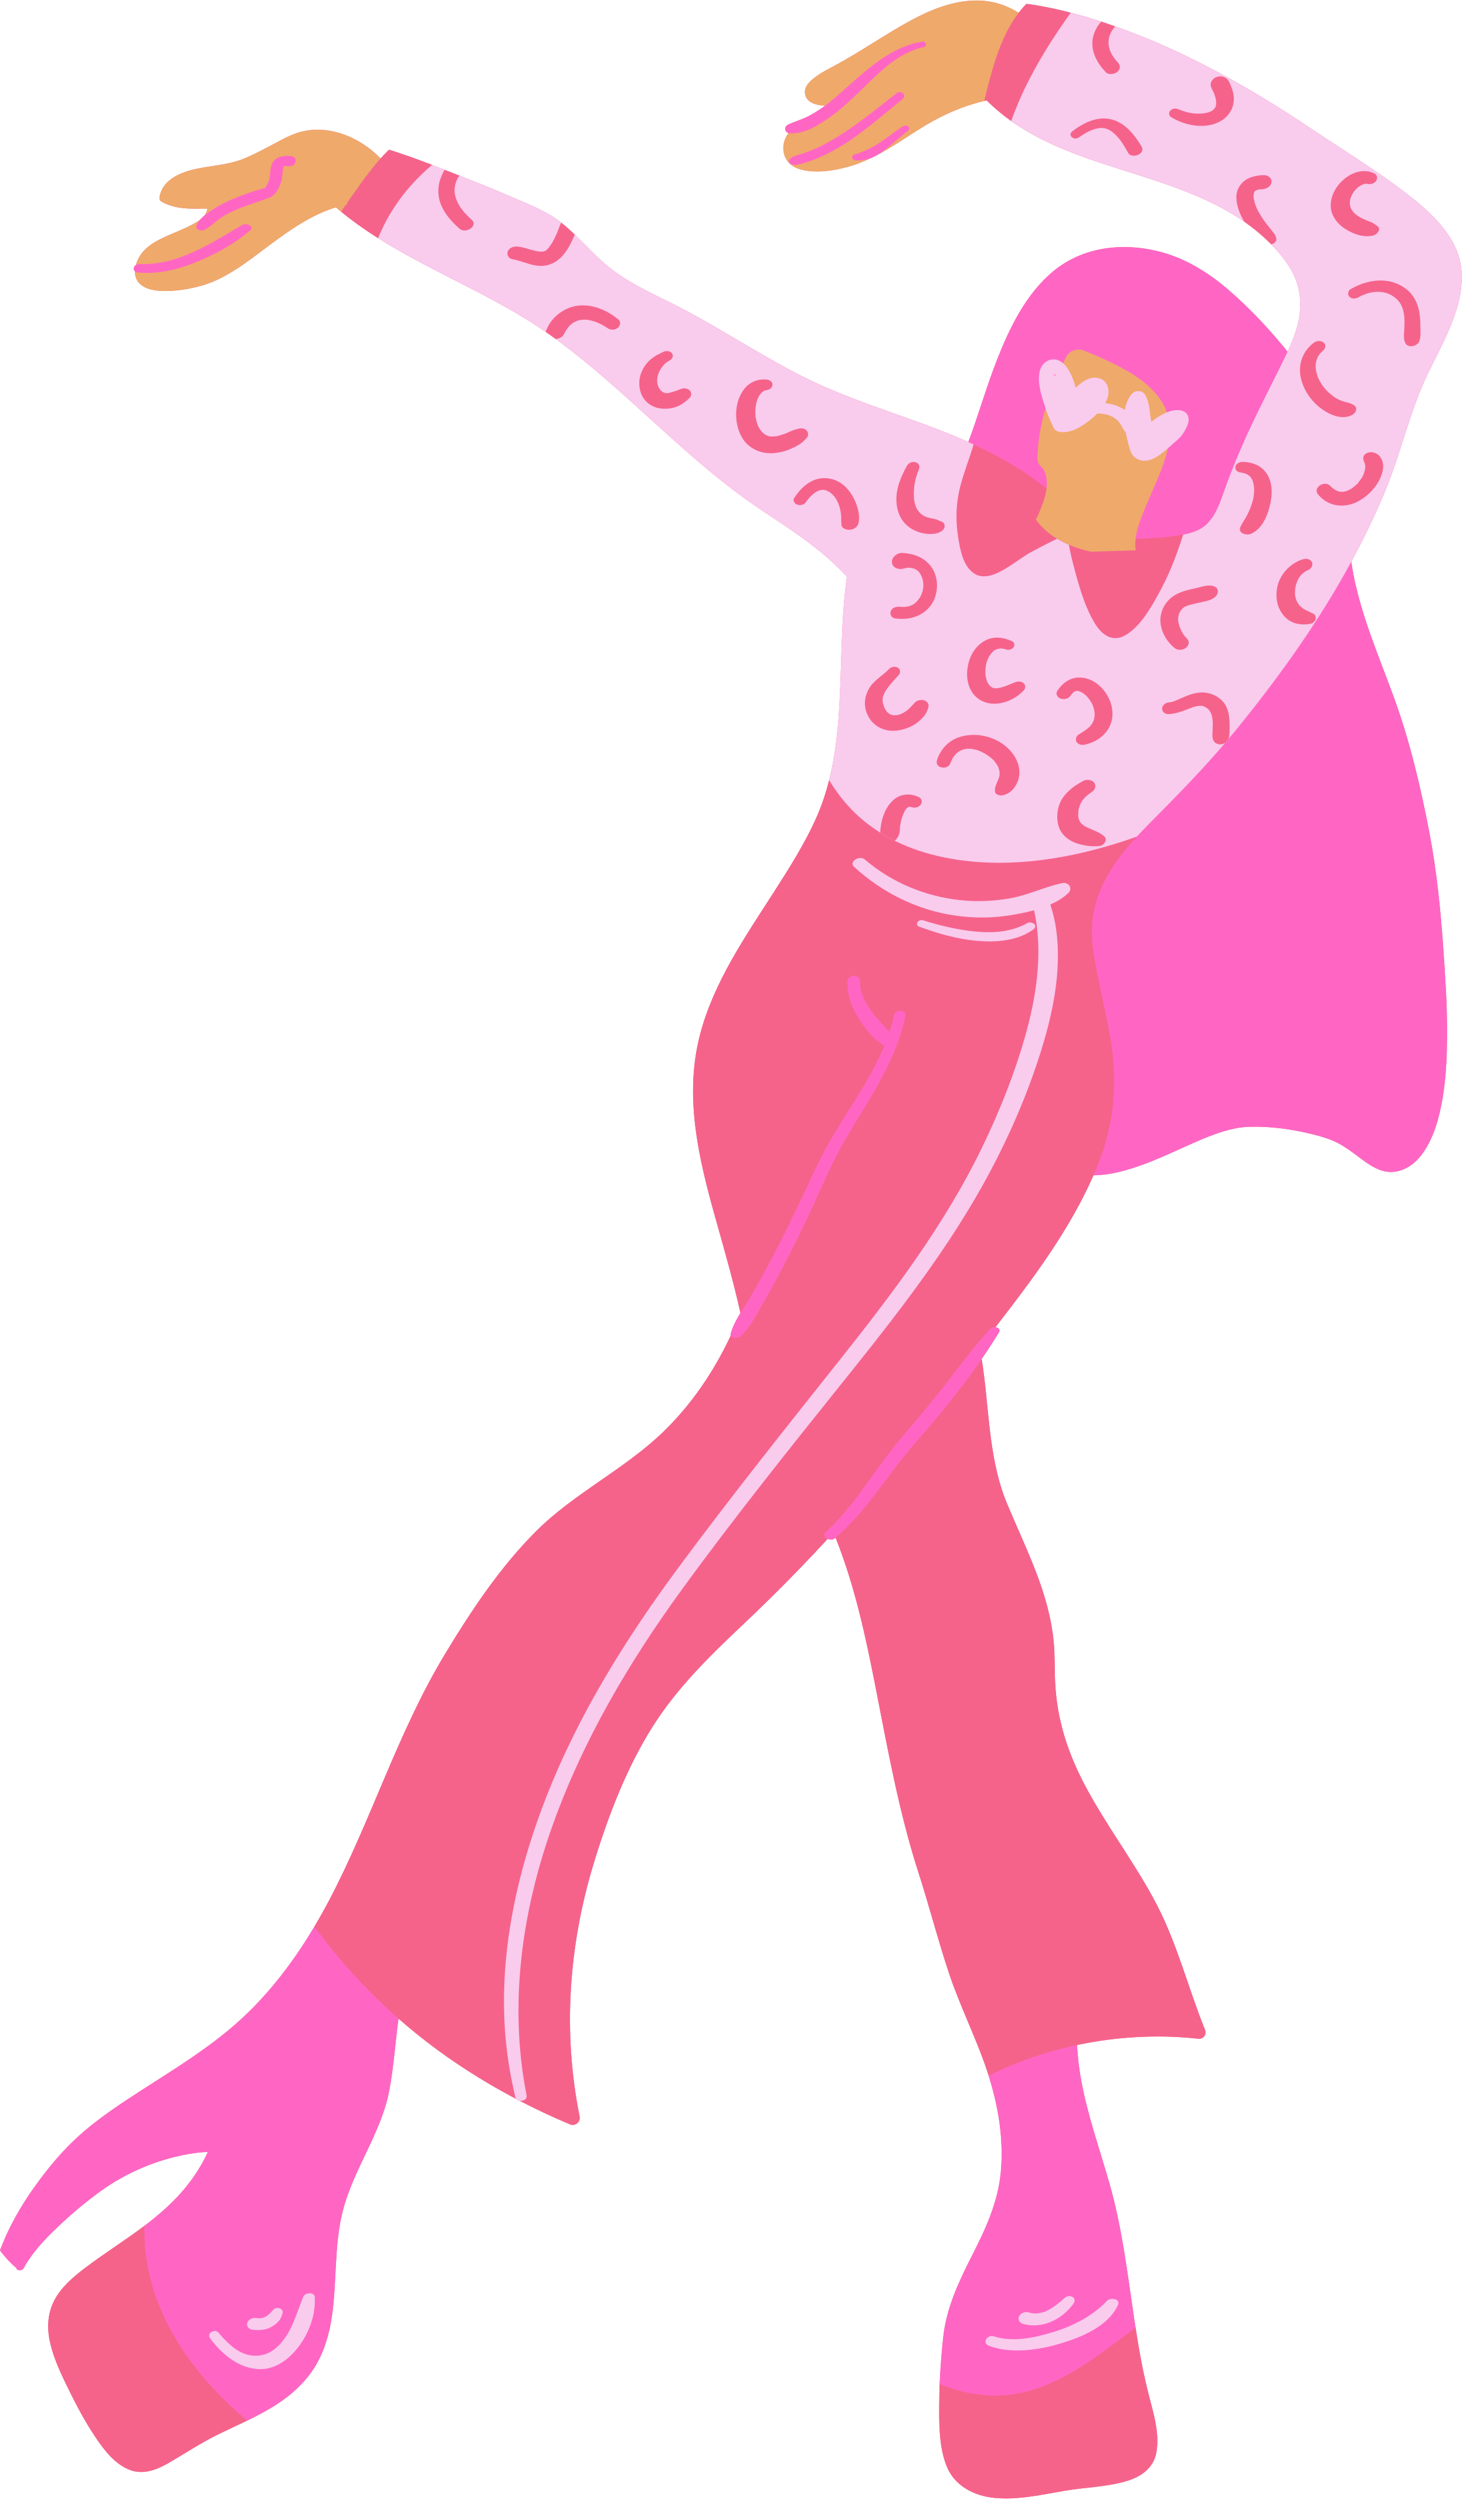 <?xml version="1.0" encoding="UTF-8" standalone="no"?><svg xmlns="http://www.w3.org/2000/svg" xmlns:xlink="http://www.w3.org/1999/xlink" fill="#000000" height="500.4" preserveAspectRatio="xMidYMid meet" version="1" viewBox="0.0 -0.1 293.6 500.4" width="293.6" zoomAndPan="magnify"><g id="change1_1"><path d="M286.21,166.243c-1.739-8.974-3.859-17.979-6.988-26.582c-2.974-8.161-6.504-16.219-8.171-24.781 c-0.165-0.854-0.309-1.698-0.422-2.552c2.439-4.487,4.672-9.077,6.648-13.801c3.242-7.708,4.94-15.972,8.531-23.516 c3.098-6.514,7.811-14.13,6.813-21.663c-0.875-6.658-6.947-11.722-11.979-15.499c-5.825-4.374-12.103-8.202-18.143-12.257 c-12.144-8.14-25.275-15.55-39.168-20.418c-0.926-0.329-1.842-0.638-2.768-0.947h-0.01c-1.194-0.381-2.388-0.741-3.581-1.091 c-0.669-0.195-1.328-0.381-1.997-0.556c-0.175-0.051-0.36-0.093-0.535-0.134c-2.285-0.607-4.6-1.112-6.926-1.492 c-0.638-0.113-1.286-0.206-1.935-0.288c-0.504,0.494-0.957,1.019-1.389,1.564c-0.062,0.082-0.134,0.165-0.185,0.247 c-0.175-0.123-0.35-0.237-0.535-0.34h-0.01c-0.422-0.247-0.854-0.473-1.297-0.679c-2.171-1.019-4.559-1.533-7.122-1.451 c-4.59,0.154-8.984,1.986-12.957,4.168c-4.878,2.676-9.447,5.866-14.325,8.542c-1.379,0.762-2.81,1.43-4.106,2.346 c-1.05,0.751-2.532,1.883-2.449,3.334c0.108,1.926,1.974,2.554,4.016,2.649c-0.137,0.102-0.268,0.212-0.407,0.313 c-1.069,0.774-2.182,1.468-3.378,2.03c-1.151,0.541-2.382,0.88-3.53,1.421c-0.897,0.423-0.853,1.472,0.037,1.712 c-1.896,2.479-1.262,6.04,1.924,7.137c3.108,1.06,6.905,0.463,9.993-0.381c1.595-0.43,3.118-1.048,4.601-1.763 c0.044-0.018,0.089-0.028,0.133-0.046c0.473-0.201,0.925-0.44,1.362-0.704c3.271-1.758,6.351-3.955,9.486-5.832 c3.005-1.791,6.164-3.242,9.509-4.25c0.71-0.216,1.441-0.412,2.161-0.576c0.154-0.041,0.319-0.082,0.473-0.123 c0.35,0.35,0.71,0.689,1.07,1.019c1.245,1.142,2.532,2.182,3.87,3.129c0.247,0.185,0.504,0.36,0.762,0.525 c0.154,0.113,0.309,0.216,0.473,0.319c0.103,0.072,0.216,0.144,0.329,0.216c0.288,0.185,0.576,0.36,0.864,0.525 c0.278,0.185,0.556,0.36,0.844,0.525c12.915,7.554,29.135,8.943,41.916,17.063c0.504,0.319,1.009,0.659,1.503,0.998h0.01 c1.894,1.328,3.725,2.83,5.351,4.497c1.41,1.42,2.665,2.974,3.715,4.641c2.336,3.746,2.635,7.955,1.41,12.144 c-0.473,1.626-1.122,3.19-1.842,4.724c-0.154-0.216-0.329-0.432-0.504-0.648c-3.499-4.261-7.348-8.346-11.547-11.928 c-3.581-3.046-7.646-5.64-12.154-7.049c-7.76-2.418-16.445-1.729-22.805,3.592c-5.454,4.559-8.717,11.372-11.259,17.866 c-2.079,5.321-3.643,10.888-5.66,16.24c-1.842-0.823-3.705-1.595-5.588-2.326c-9.2-3.561-18.74-6.329-27.57-10.775 c-9.375-4.724-18.051-10.713-27.508-15.303c-4.456-2.171-8.871-4.353-12.596-7.688c-1.924-1.719-3.684-3.653-5.557-5.434 c-0.875-0.844-1.77-1.657-2.727-2.398c-0.679-0.525-1.379-1.019-2.12-1.461c-2.47-1.482-5.218-2.552-7.852-3.695 c-2.82-1.214-5.67-2.388-8.531-3.509c-0.617-0.247-1.235-0.494-1.863-0.741c-0.988-0.391-1.976-0.782-2.964-1.163 c-0.834-0.329-1.677-0.659-2.511-0.978c-0.607-0.237-1.225-0.473-1.842-0.7c-1.554-0.587-3.108-1.142-4.682-1.657 c-0.7-0.247-1.4-0.473-2.099-0.679c-0.587,0.545-1.142,1.132-1.667,1.729c0,0-0.021,0-0.021,0.01c-0.01-0.01-0.021-0.01-0.021-0.021 c-0.01,0-0.01-0.01-0.01-0.01c-0.515-0.515-1.05-1.009-1.616-1.472c-3.952-3.252-9.169-5.084-14.14-3.869 c-2.027,0.494-3.89,1.564-5.722,2.532c-2.048,1.081-4.086,2.192-6.247,3.026c-3.067,1.163-6.267,1.245-9.437,1.966 c-3.026,0.7-6.411,2.099-7.08,5.495c-0.072,0.37,0,0.772,0.35,0.967c2.912,1.677,6.02,1.43,9.221,1.42 c-0.062,0.54-0.281,0.999-0.593,1.404c-0.318,0.262-0.614,0.543-0.872,0.847c-0.444,0.338-0.948,0.633-1.458,0.909 c-2.12,1.142-4.435,1.904-6.586,3.005c-1.976,1.009-3.674,2.264-4.538,4.363c-0.104,0.254-0.187,0.514-0.258,0.777 c-0.469,0.315-0.592,0.922-0.187,1.261c-0.017,1.034,0.327,2.019,1.258,2.727c1.441,1.112,3.499,1.235,5.249,1.204 c2.161-0.041,4.302-0.401,6.391-0.947c5.29-1.369,9.777-5.063,14.078-8.264c4.168-3.098,8.439-6.082,13.265-7.533h0.01 c0.34,0.309,0.669,0.587,1.019,0.864c0.545,0.453,1.101,0.895,1.667,1.317c1.328,1.019,2.696,1.986,4.086,2.912 c0.556,0.36,1.112,0.731,1.677,1.081c10.806,6.823,23.052,11.495,33.591,18.792c0.278,0.185,0.556,0.381,0.834,0.576 c0.381,0.268,0.762,0.545,1.132,0.813c14.49,10.569,26.346,24.38,41.319,34.332c4.055,2.696,8.14,5.321,11.897,8.429 c1.801,1.492,3.499,3.087,5.094,4.796c-1.338,9.591-0.947,19.42-1.729,29.073c-0.237,2.861-0.587,5.722-1.132,8.531 c-0.195,1.05-0.422,2.089-0.689,3.118c-0.617,2.47-1.41,4.899-2.439,7.245c-2.336,5.341-5.516,10.332-8.655,15.231 c-5.743,8.943-11.958,17.907-14.717,28.311c-3.303,12.442-0.34,24.884,3.057,36.966c1.768,6.301,3.577,12.561,4.996,18.934 c-0.814,1.32-1.56,2.682-1.939,4.101c-0.043,0.16-0.036,0.289-0.006,0.402c-3.372,7.173-7.782,13.729-13.518,19.282 c-7.78,7.523-17.742,12.205-25.43,19.852c-7.235,7.214-13.039,15.951-18.298,24.658c-9.406,15.55-14.686,33.076-23.114,49.12 c-0.628,1.183-1.266,2.357-1.924,3.52c-0.36,0.628-0.72,1.245-1.091,1.863c-3.581,6.031-7.76,11.701-12.73,16.672 c-7.327,7.338-16.25,12.339-24.833,18.01c-3.911,2.593-7.79,5.362-11.145,8.665c-2.552,2.511-4.837,5.3-6.936,8.192 c-2.377,3.262-4.497,6.73-6.154,10.425c-0.185,0.412-0.36,0.823-0.535,1.256c-0.226,0.525-0.443,1.07-0.638,1.616 c0.556,0.751,1.163,1.472,1.811,2.151c0.463,0.484,0.947,0.937,1.461,1.369c0.01,0.268,0.257,0.412,0.545,0.443 c0.34,0.041,0.741-0.082,0.906-0.391c0.113-0.216,0.237-0.432,0.37-0.648c1.677-2.861,4.075-5.351,6.473-7.626 c2.562-2.439,5.269-4.724,8.12-6.833c5.568-4.127,12.308-6.936,19.173-7.935c0.936-0.134,1.863-0.216,2.768-0.237 c-1.513,3.314-3.633,6.339-6.123,8.995c-1.441,1.533-2.995,2.933-4.621,4.25c-0.638,0.525-1.297,1.039-1.966,1.544 c-3.911,2.943-8.099,5.557-12.01,8.521c-2.357,1.801-4.734,3.828-6.092,6.514c-1.369,2.707-1.431,5.67-0.731,8.573 c0.782,3.283,2.326,6.432,3.808,9.447c1.575,3.211,3.283,6.381,5.29,9.344c1.719,2.562,3.931,5.424,6.947,6.504 c2.645,0.947,5.249-0.082,7.564-1.4c3.386-1.955,6.597-4.106,10.127-5.825c1.883-0.916,3.787-1.78,5.67-2.696 c0.71-0.35,1.43-0.7,2.13-1.07c1.194-0.617,2.367-1.276,3.499-1.996c3.242-2.048,6.123-4.652,8.099-7.965 c1.729-2.912,2.686-6.185,3.201-9.519c1.081-7.049,0.453-14.305,2.192-21.272c2.12-8.49,7.739-15.684,9.365-24.339 c0.885-4.724,1.184-9.55,1.832-14.305c0.062,0.051,0.123,0.113,0.185,0.165c7.116,6.228,15.016,11.511,23.386,15.912 c0.163,0.21,0.415,0.331,0.691,0.372c3.053,1.583,6.165,3.054,9.329,4.401c0.062,0.021,0.113,0.051,0.175,0.072 c0.192,0.082,0.384,0.164,0.578,0.245c1.041,0.438,2.15-0.471,1.928-1.578l-0.005-0.026c-3.375-16.703-2.223-33.858,2.727-50.304 c2.882-9.54,6.607-19.348,11.958-27.797c4.857-7.667,11.372-14.048,17.938-20.243c5.916-5.58,11.598-11.312,17.049-17.245 c0.447,0.209,1.031,0.233,1.412-0.09c0.058-0.049,0.108-0.103,0.166-0.152c3.854,9.597,6.04,19.833,8.028,29.95 c2.449,12.494,4.672,24.936,8.583,37.079c2.161,6.7,3.911,13.523,6.134,20.202c2.161,6.463,5.238,12.545,7.441,18.977 c0.051,0.154,0.103,0.309,0.154,0.463c0.113,0.34,0.226,0.679,0.329,1.019v0.01c1.945,6.154,3.005,12.566,2.46,19.029 c-0.535,6.339-3.159,11.835-6.01,17.423c-2.573,5.063-4.909,10.137-5.537,15.838c-0.278,2.521-0.494,5.053-0.628,7.595 c-0.031,0.618-0.062,1.225-0.093,1.842c-0.041,1.163-0.072,2.336-0.082,3.499c-0.041,4.168-0.103,8.861,1.43,12.813 c1.564,4.055,5.526,6.072,9.664,6.473c4.744,0.453,9.509-0.669,14.161-1.451c4.158-0.71,8.48-0.731,12.524-2.007 c2.686-0.844,5.053-2.532,5.66-5.423c0.772-3.684-0.453-7.77-1.369-11.31c-1.194-4.59-2.038-9.231-2.758-13.904 c-0.103-0.679-0.206-1.348-0.309-2.017v-0.01c-1.338-8.995-2.398-18.03-4.909-26.798c-1.986-6.977-4.466-13.862-5.732-21.025 c-0.391-2.223-0.638-4.466-0.772-6.71c7.79-1.657,15.838-2.11,23.618-1.328c0.233,0.022,0.466,0.046,0.698,0.072 c0.969,0.107,1.692-0.855,1.327-1.76c-0.003-0.007-0.006-0.014-0.008-0.021c-3.355-8.305-5.526-17.094-9.664-25.059 c-4.363-8.387-10.219-15.9-14.593-24.287c-2.069-3.983-3.746-8.182-4.724-12.576c-0.566-2.49-0.895-5.022-1.029-7.564 c-0.144-2.707-0.031-5.403-0.288-8.099c-0.926-9.941-5.547-18.617-9.324-27.683c-3.856-9.219-3.537-19.304-5.111-29.018 c1.2-1.745,2.359-3.514,3.456-5.319c0.358-0.589-0.135-0.956-0.704-1.025c7.445-9.604,14.779-19.356,19.649-30.42 c7.78-0.072,16.641-5.269,23.063-7.76c2.665-1.029,5.413-1.894,8.285-1.955c4.075-0.093,8.223,0.453,12.174,1.42 c1.873,0.463,3.797,0.978,5.506,1.883c1.41,0.751,2.686,1.698,3.952,2.645c2.12,1.585,4.487,3.417,7.297,3.057 c5.135-0.669,7.688-6.545,8.82-10.898c1.482-5.671,1.719-11.65,1.708-17.475c-0.01-5.454-0.37-10.888-0.751-16.322 C288.505,181.834,287.712,174.044,286.21,166.243z M181.326,169.156c-0.462-0.193-0.917-0.404-1.371-0.616 C180.409,168.751,180.863,168.963,181.326,169.156z M183.66,170.037c-0.485-0.167-0.965-0.346-1.443-0.531 C182.695,169.691,183.174,169.87,183.66,170.037z M186.111,170.794c-0.528-0.146-1.053-0.3-1.575-0.466 C185.057,170.494,185.583,170.648,186.111,170.794z M177.404,167.234c-0.134-0.077-0.264-0.159-0.397-0.238 C177.139,167.075,177.27,167.156,177.404,167.234z M186.886,171.008c0.782,0.201,1.568,0.387,2.359,0.545 C188.454,171.394,187.668,171.209,186.886,171.008z M175.899,166.309c-0.223-0.144-0.445-0.288-0.664-0.437 C175.454,166.021,175.676,166.165,175.899,166.309z M235.723,159.108c-0.184,0.19-0.366,0.383-0.551,0.573 C235.357,159.49,235.539,159.298,235.723,159.108z M240.101,154.489c-0.34,0.367-0.679,0.738-1.021,1.103 C239.423,155.227,239.76,154.856,240.101,154.489z M244.115,150.029c-0.404,0.463-0.809,0.926-1.217,1.384 C243.306,150.954,243.711,150.492,244.115,150.029z" fill="#f5638b"/></g><g id="change2_1"><path d="M194.999,88.863c-0.36-0.165-0.71-0.329-1.07-0.484c2.017-5.351,3.581-10.919,5.66-16.24 c2.542-6.494,5.804-13.307,11.259-17.866c6.36-5.321,15.046-6.01,22.805-3.592c4.508,1.41,8.573,4.003,12.154,7.049 c4.199,3.581,8.048,7.667,11.547,11.928c0.175,0.216,0.35,0.432,0.504,0.648c-0.37,0.823-0.772,1.636-1.173,2.449 c-0.093,0.195-0.195,0.391-0.288,0.587c-1.369,2.758-2.758,5.506-4.117,8.264c-2.707,5.496-5.187,11.063-7.204,16.847 c-0.762,2.161-1.575,4.497-3.201,6.164c-1.328,1.369-3.098,1.955-4.919,2.295c-0.669,0.134-1.348,0.226-2.007,0.319 c-0.237,0.031-0.463,0.062-0.7,0.093c-2.264,0.278-4.539,0.381-6.823,0.453c-0.082,0.751-0.082,1.513,0.01,2.274 c-0.885,0.041-1.76,0.072-2.645,0.093c-0.154,0-0.309,0-0.473,0.01c-1.904,0.051-3.818,0.103-5.722,0.185c0,0-0.021,0.01-0.021,0 c-0.813-0.165-1.605-0.37-2.388-0.628c-0.659-0.195-1.307-0.432-1.945-0.689c-0.062-0.021-0.123-0.052-0.185-0.082 c-0.823-0.35-1.616-0.751-2.367-1.204c-0.617-0.371-1.194-0.772-1.75-1.214c-0.288-0.237-0.556-0.473-0.823-0.731 c-0.607-0.566-1.173-1.204-1.657-1.894c0.237-0.484,0.484-0.967,0.679-1.451c0.093-0.216,0.185-0.432,0.268-0.659 c0.226-0.556,0.453-1.142,0.638-1.729c0.257-0.792,0.463-1.595,0.545-2.408c-3.839-3.046-8.027-5.578-12.411-7.739 c-0.525-0.268-1.05-0.515-1.575-0.762C195.4,89.048,195.204,88.956,194.999,88.863z M64.413,387.443 c-0.494-0.638-0.967-1.276-1.441-1.924c-3.581,6.031-7.76,11.701-12.73,16.672c-7.327,7.338-16.25,12.339-24.833,18.01 c-3.911,2.593-7.79,5.362-11.145,8.665c-2.552,2.511-4.837,5.3-6.936,8.192c-2.377,3.262-4.497,6.73-6.154,10.425 c-0.185,0.412-0.36,0.823-0.535,1.256c-0.226,0.525-0.443,1.07-0.638,1.616c0.556,0.751,1.163,1.472,1.811,2.151 c0.463,0.484,0.947,0.937,1.461,1.369c0.01,0.268,0.257,0.412,0.545,0.443c0.34,0.041,0.741-0.082,0.906-0.391 c0.113-0.216,0.237-0.432,0.37-0.648c1.677-2.861,4.075-5.351,6.473-7.626c2.562-2.439,5.269-4.724,8.12-6.833 c5.568-4.127,12.308-6.936,19.173-7.935c0.936-0.134,1.863-0.216,2.768-0.237c-1.513,3.314-3.633,6.339-6.123,8.995 c-1.441,1.533-2.995,2.933-4.621,4.25c-0.638,0.525-1.297,1.039-1.966,1.544c-0.031,0.803-0.031,1.585,0.01,2.367 c0.463,13.976,8.603,26.078,18.977,35.258c0.525,0.463,1.05,0.916,1.585,1.358c0.71-0.35,1.43-0.7,2.13-1.07 c1.194-0.617,2.367-1.276,3.499-1.996c3.242-2.048,6.123-4.652,8.099-7.965c1.729-2.912,2.686-6.185,3.201-9.519 c1.081-7.049,0.453-14.305,2.192-21.272c2.12-8.49,7.739-15.684,9.365-24.339c0.885-4.724,1.184-9.55,1.832-14.305 c-0.741-0.648-1.461-1.307-2.182-1.976C72.8,397.518,68.385,392.651,64.413,387.443z M289.05,189.748 c-0.545-7.914-1.338-15.704-2.84-23.505c-1.739-8.974-3.859-17.979-6.988-26.582c-2.974-8.161-6.504-16.219-8.171-24.781 c-0.165-0.854-0.309-1.698-0.422-2.552c-0.422,0.792-0.864,1.585-1.307,2.367v0.01c-6.288,11.125-13.811,21.55-21.9,31.44 c-5.135,6.267-10.641,11.958-16.343,17.691c0,0.01-0.01,0.01-0.01,0.01c-0.185,0.196-0.37,0.381-0.566,0.576 c-0.957,0.957-1.904,1.935-2.83,2.933c-3.921,4.261-7.368,9.015-8.573,14.799c-0.947,4.58-0.103,9.067,0.823,13.574 c0.854,4.178,1.852,8.346,2.542,12.555c1.389,8.521,0.617,16.651-2.532,24.637c-0.134,0.34-0.268,0.679-0.412,1.019 c-0.175,0.412-0.35,0.813-0.525,1.214c7.78-0.072,16.641-5.269,23.063-7.76c2.665-1.029,5.413-1.894,8.285-1.955 c4.075-0.093,8.223,0.453,12.174,1.42c1.873,0.463,3.797,0.978,5.506,1.883c1.41,0.751,2.686,1.698,3.952,2.645 c2.12,1.585,4.487,3.417,7.297,3.057c5.135-0.669,7.688-6.545,8.82-10.898c1.482-5.671,1.719-11.65,1.708-17.475 C289.791,200.616,289.431,195.182,289.05,189.748z M227.107,463.773c-1.338-8.995-2.398-18.03-4.909-26.798 c-1.986-6.977-4.466-13.862-5.732-21.025c-0.391-2.223-0.638-4.466-0.772-6.71c-0.823,0.165-1.636,0.35-2.46,0.556 c-4.477,1.101-8.851,2.604-13.008,4.508c-0.751,0.34-1.492,0.7-2.233,1.07v0.01c1.945,6.154,3.005,12.566,2.46,19.029 c-0.535,6.339-3.159,11.835-6.01,17.423c-2.573,5.063-4.909,10.137-5.537,15.838c-0.278,2.521-0.494,5.053-0.628,7.595 c-0.031,0.618-0.062,1.225-0.093,1.842c0.823,0.34,1.647,0.648,2.49,0.916c5.598,1.801,11.495,1.945,17.279-0.103 c6.35-2.244,11.814-6.35,17.155-10.384c0.566-0.422,1.122-0.854,1.688-1.276c0.206-0.154,0.412-0.309,0.617-0.463 c-0.103-0.679-0.206-1.348-0.309-2.017V463.773z" fill="#ff66c4"/></g><g id="change1_2"><path d="M197.582,19.984c-0.154,0.041-0.319,0.082-0.473,0.123c0.041-0.165,0.082-0.319,0.123-0.484 c0.124-0.494,0.247-0.988,0.371-1.503c0.031-0.113,0.062-0.237,0.093-0.37c1.214-4.744,2.614-9.633,5.187-13.677 c0.35-0.545,0.72-1.081,1.122-1.595c0.051-0.082,0.124-0.165,0.185-0.247c0.432-0.545,0.885-1.07,1.389-1.564 c0.648,0.082,1.297,0.175,1.935,0.288c2.326,0.381,4.641,0.885,6.926,1.492c-0.103,0.134-0.196,0.278-0.298,0.422 c-0.175,0.237-0.34,0.473-0.504,0.72c-0.103,0.134-0.206,0.278-0.298,0.422c-3.427,4.899-6.628,10.168-9.056,15.674 c-0.401,0.916-0.782,1.832-1.142,2.758c-0.216,0.566-0.422,1.122-0.617,1.688c-1.338-0.947-2.624-1.986-3.87-3.129 C198.292,20.673,197.932,20.334,197.582,19.984z M195.081,114.674c2.418,1.616,5.568-0.453,7.605-1.78 c1.245-0.813,2.429-1.719,3.746-2.439c1.729-0.947,3.489-1.832,5.259-2.717c-0.617-0.371-1.194-0.772-1.75-1.214 c-0.288-0.237-0.556-0.473-0.823-0.731c-0.607-0.566-1.173-1.204-1.657-1.894c0.237-0.484,0.484-0.967,0.679-1.451 c0.093-0.216,0.185-0.432,0.268-0.659c0.226-0.556,0.453-1.142,0.638-1.729c0.257-0.792,0.463-1.595,0.545-2.408 c-3.839-3.046-8.027-5.578-12.411-7.739c-0.525-0.268-1.05-0.515-1.575-0.762c-0.206-0.103-0.401-0.195-0.607-0.288 c-0.216,0.71-0.443,1.42-0.679,2.13c-0.031,0.093-0.062,0.185-0.093,0.278c-0.422,1.214-0.844,2.429-1.225,3.653 c-0.247,0.762-0.473,1.533-0.679,2.316c-0.875,3.406-0.967,6.761-0.422,10.219C192.292,109.898,192.858,113.192,195.081,114.674z M214.058,108.941c0.021,0.103,0.041,0.196,0.062,0.298c0.072,0.37,0.144,0.741,0.226,1.101c0.36,1.667,0.792,3.314,1.245,4.94 c0.916,3.242,1.955,6.617,3.746,9.499c1.42,2.295,3.581,3.777,6.185,2.192c3.015-1.842,5.022-5.526,6.679-8.531 c1.595-2.892,2.892-6,3.972-9.159c0.278-0.782,0.535-1.575,0.782-2.367c-0.669,0.134-1.348,0.226-2.007,0.319 c-0.237,0.031-0.463,0.062-0.7,0.093c-2.264,0.278-4.539,0.381-6.823,0.453c-0.082,0.751-0.082,1.513,0.01,2.274 c-0.885,0.041-1.76,0.072-2.645,0.093c-0.154,0-0.309,0-0.473,0.01c-1.904,0.051-3.818,0.103-5.722,0.185c0,0-0.021,0.01-0.021,0 c-0.813-0.165-1.605-0.37-2.388-0.628c-0.659-0.195-1.307-0.432-1.945-0.689C214.182,109.003,214.12,108.972,214.058,108.941z M241.338,406.225c-0.003-0.007-0.006-0.014-0.008-0.021c-3.355-8.305-5.526-17.094-9.664-25.059 c-4.363-8.387-10.219-15.9-14.593-24.287c-2.069-3.983-3.746-8.182-4.724-12.576c-0.566-2.49-0.895-5.022-1.029-7.564 c-0.144-2.707-0.031-5.403-0.288-8.099c-0.926-9.941-5.547-18.617-9.324-27.683c-4.158-9.941-3.458-20.891-5.516-31.296 c8.48-10.94,17.248-21.859,22.805-34.486c0.175-0.401,0.35-0.803,0.525-1.214c0.144-0.34,0.278-0.679,0.412-1.019 c3.149-7.986,3.921-16.116,2.532-24.637c-0.69-4.209-1.688-8.377-2.542-12.555c-0.926-4.508-1.77-8.995-0.823-13.574 c1.204-5.784,4.652-10.538,8.573-14.799c-0.731,0.268-1.451,0.515-2.182,0.762c-0.7,0.237-1.4,0.453-2.11,0.669 c0,0,0,0.01-0.01,0.01c-10.929,3.376-22.857,5.022-34.126,2.758c-5.578-1.122-10.96-3.252-15.488-6.741 c-2.316-1.791-4.322-3.89-6.02-6.226c-0.607-0.823-1.163-1.667-1.688-2.552c-0.617,2.47-1.41,4.899-2.439,7.245 c-2.336,5.341-5.516,10.332-8.655,15.231c-5.743,8.943-11.958,17.907-14.717,28.311c-3.303,12.442-0.34,24.884,3.057,36.966 c1.77,6.309,3.581,12.576,5.002,18.956c-0.216,0.556-0.453,1.101-0.679,1.647c-3.509,8.284-8.305,15.838-14.789,22.116 c-7.78,7.523-17.742,12.205-25.43,19.852c-7.235,7.214-13.039,15.951-18.298,24.658c-9.406,15.55-14.686,33.076-23.114,49.12 c-0.628,1.183-1.266,2.357-1.924,3.52c-0.36,0.628-0.72,1.245-1.091,1.863c0.473,0.648,0.947,1.286,1.441,1.924 c3.972,5.207,8.387,10.075,13.214,14.531c0.72,0.669,1.441,1.328,2.182,1.976c0.062,0.051,0.123,0.113,0.185,0.165 c9.9,8.665,21.303,15.529,33.405,20.685c0.062,0.021,0.113,0.051,0.175,0.072c0.192,0.082,0.384,0.164,0.578,0.245 c1.041,0.438,2.15-0.471,1.928-1.578l-0.005-0.026c-3.375-16.703-2.223-33.858,2.727-50.304c2.882-9.54,6.607-19.348,11.958-27.797 c4.857-7.667,11.372-14.048,17.938-20.243c6.339-5.979,12.422-12.123,18.226-18.514c4.117,9.89,6.37,20.5,8.429,30.977 c2.449,12.494,4.672,24.936,8.583,37.079c2.161,6.7,3.911,13.523,6.134,20.202c2.161,6.463,5.238,12.545,7.441,18.977 c0.051,0.154,0.103,0.309,0.154,0.463c0.113,0.34,0.226,0.679,0.329,1.019c0.741-0.37,1.482-0.731,2.233-1.07 c4.158-1.904,8.531-3.406,13.008-4.508c0.823-0.206,1.636-0.391,2.46-0.556c7.79-1.657,15.838-2.11,23.618-1.328 c0.233,0.022,0.466,0.046,0.698,0.072C240.98,408.092,241.703,407.129,241.338,406.225z M227.416,465.801 c-0.206,0.154-0.412,0.309-0.617,0.463c-0.566,0.422-1.122,0.854-1.688,1.276c-5.341,4.034-10.806,8.14-17.155,10.384 c-5.784,2.048-11.681,1.904-17.279,0.103c-0.844-0.268-1.667-0.576-2.49-0.916c-0.041,1.163-0.072,2.336-0.082,3.499 c-0.041,4.168-0.103,8.861,1.43,12.813c1.564,4.055,5.526,6.072,9.664,6.473c4.744,0.453,9.509-0.669,14.161-1.451 c4.158-0.71,8.48-0.731,12.524-2.007c2.686-0.844,5.053-2.532,5.66-5.423c0.772-3.684-0.453-7.77-1.369-11.31 C228.98,475.114,228.136,470.473,227.416,465.801z M28.929,447.801c-0.041-0.782-0.041-1.564-0.01-2.367 c-3.911,2.943-8.099,5.557-12.01,8.521c-2.357,1.801-4.734,3.828-6.092,6.514c-1.369,2.707-1.431,5.67-0.731,8.573 c0.782,3.283,2.326,6.432,3.808,9.447c1.575,3.211,3.283,6.381,5.29,9.344c1.719,2.562,3.931,5.424,6.947,6.504 c2.645,0.947,5.249-0.082,7.564-1.4c3.386-1.955,6.597-4.106,10.127-5.825c1.883-0.916,3.787-1.78,5.67-2.696 c-0.535-0.443-1.06-0.895-1.585-1.358C37.532,473.879,29.392,461.777,28.929,447.801z M74.056,46.494 c0.556,0.36,1.112,0.731,1.677,1.081c0.247-0.638,0.515-1.266,0.823-1.883c1.904-4.075,4.713-7.863,7.996-10.991 c0.648-0.628,1.307-1.225,1.986-1.791c-0.607-0.237-1.225-0.473-1.842-0.7c-1.554-0.587-3.108-1.142-4.682-1.657 c-0.7-0.247-1.4-0.473-2.099-0.679c-0.587,0.545-1.142,1.132-1.667,1.729c0,0-0.021,0-0.021,0.01 c-0.422,0.463-0.834,0.947-1.235,1.441c-0.607,0.731-1.194,1.482-1.76,2.243c-0.782,1.039-1.544,2.099-2.285,3.17 c-0.525,0.731-1.029,1.472-1.544,2.213c-0.051,0.082-0.113,0.165-0.165,0.237c-0.309,0.453-0.617,0.906-0.936,1.348 c0.545,0.453,1.101,0.895,1.667,1.317C71.298,44.601,72.667,45.568,74.056,46.494z" fill="#f5638b"/></g><g id="change3_1"><path d="M76.207,31.592c0,0.01,0.01,0.01,0.021,0.021c-0.422,0.463-0.834,0.947-1.235,1.441 c-0.607,0.731-1.194,1.482-1.76,2.243c-0.782,1.039-1.544,2.099-2.285,3.17c-0.525,0.731-1.029,1.472-1.544,2.213 c0.062,0.062,0.134,0.113,0.206,0.165c-0.124,0.021-0.247,0.041-0.371,0.072c-0.309,0.453-0.617,0.906-0.936,1.348 c-0.35-0.278-0.679-0.556-1.019-0.864h-0.01c-4.827,1.451-9.098,4.436-13.265,7.533c-4.302,3.201-8.789,6.895-14.078,8.264 c-2.089,0.545-4.23,0.906-6.391,0.947c-1.749,0.031-3.808-0.093-5.249-1.204c-1.544-1.173-1.492-3.108-0.813-4.765 c0.864-2.099,2.562-3.355,4.538-4.363c2.151-1.101,4.466-1.863,6.586-3.005c1.389-0.751,2.748-1.647,2.923-3.159 c-3.201,0.01-6.309,0.257-9.221-1.42c-0.35-0.196-0.422-0.597-0.35-0.967c0.669-3.396,4.055-4.796,7.08-5.495 c3.17-0.72,6.37-0.803,9.437-1.966c2.161-0.834,4.199-1.945,6.247-3.026c1.832-0.967,3.695-2.038,5.722-2.532 c4.971-1.214,10.188,0.617,14.14,3.869c0.566,0.463,1.101,0.957,1.616,1.472C76.196,31.582,76.196,31.592,76.207,31.592z M232.088,79.457c-2.48-3.303-6.278-5.434-9.941-7.183c-1.657-0.794-3.349-1.501-5.05-2.191c-1.366-0.554-2.941,0.018-3.603,1.335 c-0.182,0.363-0.362,0.727-0.541,1.091c-1.148,2.339-2.174,4.739-2.979,7.218c-0.797,2.452-1.454,4.952-1.833,7.5 c-0.109,0.785-0.196,1.573-0.258,2.363c-0.037,0.473-0.056,0.947-0.078,1.42c-0.034,0.723-0.084,1.385,0.414,1.971 c0.269,0.315,0.587,0.575,0.801,0.935c0.547,0.926,0.679,2.103,0.624,3.158c-0.01,0.195-0.021,0.381-0.051,0.576 c-0.082,0.813-0.288,1.616-0.545,2.408c-0.185,0.587-0.412,1.173-0.638,1.729c-0.082,0.226-0.175,0.443-0.268,0.659 c-0.196,0.484-0.443,0.967-0.679,1.451c0.484,0.69,1.05,1.328,1.657,1.894c0.268,0.257,0.535,0.494,0.823,0.731 c0.556,0.443,1.132,0.844,1.75,1.214c0.751,0.453,1.544,0.854,2.367,1.204c0.062,0.031,0.124,0.062,0.185,0.082 c0.638,0.257,1.286,0.494,1.945,0.689c0.782,0.257,1.575,0.463,2.388,0.628c1.924-0.082,3.839-0.134,5.742-0.185 c0.165-0.01,0.319-0.01,0.473-0.01c0.885-0.021,1.76-0.051,2.645-0.093c-0.093-0.762-0.093-1.523-0.01-2.274 c0.247-2.11,1.07-4.189,1.883-6.164c1.616-3.911,3.602-7.739,4.569-11.876C234.743,86.054,234.414,82.544,232.088,79.457z M203.458,2.139c-0.422-0.247-0.854-0.473-1.297-0.679c-2.171-1.019-4.559-1.533-7.122-1.451c-4.59,0.154-8.984,1.986-12.957,4.168 c-4.878,2.676-9.447,5.866-14.325,8.542c-1.379,0.762-2.81,1.43-4.106,2.346c-1.05,0.751-2.532,1.883-2.449,3.334 c0.144,2.573,3.427,2.83,6.072,2.593c-2.46,2.13-6.432,2.645-8.778,4.899c-2.552,2.46-2.099,6.576,1.369,7.77 c3.108,1.06,6.905,0.463,9.993-0.381c5.722-1.544,10.579-5.351,15.581-8.346c3.005-1.791,6.164-3.242,9.509-4.25 c0.71-0.216,1.441-0.412,2.161-0.576c0.041-0.165,0.082-0.319,0.123-0.484c0.124-0.494,0.247-0.988,0.371-1.503 c0.031-0.113,0.062-0.237,0.093-0.37c1.214-4.744,2.614-9.633,5.187-13.677c0.35-0.545,0.72-1.081,1.122-1.595 c-0.175-0.123-0.35-0.237-0.535-0.34H203.458z" fill="#efa96a"/></g><g id="change4_1"><path d="M285.809,75.011c-3.592,7.544-5.29,15.807-8.531,23.516c-1.976,4.724-4.209,9.314-6.648,13.801 c-0.422,0.792-0.864,1.585-1.307,2.367v0.01c-6.288,11.125-13.811,21.55-21.9,31.44c-0.463,0.566-0.936,1.132-1.41,1.688 c-0.206,0.247-0.391,0.473-0.597,0.72c-0.01,0.01-0.01,0.01-0.021,0.021c-4.549,5.331-9.355,10.281-14.315,15.262 c0,0.01-0.01,0.01-0.01,0.01c-0.185,0.196-0.37,0.381-0.566,0.576c-0.957,0.957-1.904,1.935-2.83,2.933 c-0.731,0.268-1.451,0.515-2.182,0.762c-0.7,0.237-1.4,0.453-2.11,0.669c0,0,0,0.01-0.01,0.01 c-10.929,3.376-22.857,5.022-34.126,2.758c-3.489-0.7-6.905-1.801-10.075-3.365c-0.01,0-0.01,0-0.01,0 c-0.988-0.494-1.935-1.029-2.861-1.616c-0.875-0.545-1.719-1.132-2.542-1.76c-2.316-1.791-4.322-3.89-6.02-6.226 c-0.607-0.823-1.163-1.667-1.688-2.552c0.268-1.029,0.494-2.069,0.689-3.118c0.545-2.809,0.895-5.67,1.132-8.531 c0.782-9.653,0.391-19.481,1.729-29.073c-1.595-1.708-3.293-3.304-5.094-4.796c-3.756-3.108-7.842-5.732-11.897-8.429 c-14.974-9.952-26.829-23.762-41.319-34.332c-0.371-0.268-0.751-0.545-1.132-0.813c-0.278-0.196-0.556-0.391-0.834-0.576 C98.786,59.07,86.539,54.398,75.733,47.575c0.247-0.638,0.515-1.266,0.823-1.883c1.904-4.075,4.713-7.863,7.996-10.991 c0.648-0.628,1.307-1.225,1.986-1.791c0.834,0.319,1.677,0.648,2.511,0.978c0.988,0.381,1.976,0.772,2.964,1.163 c0.628,0.247,1.245,0.494,1.863,0.741c2.861,1.122,5.712,2.295,8.531,3.509c2.635,1.142,5.382,2.213,7.852,3.695 c0.741,0.443,1.441,0.937,2.12,1.461c0.957,0.741,1.852,1.554,2.727,2.398c1.873,1.78,3.633,3.715,5.557,5.434 c3.725,3.334,8.14,5.516,12.596,7.688c9.458,4.59,18.133,10.579,27.508,15.303c8.83,4.446,18.37,7.214,27.57,10.775 c1.883,0.731,3.746,1.502,5.588,2.326c0.36,0.154,0.71,0.319,1.07,0.484c-0.216,0.71-0.443,1.42-0.679,2.13 c-0.031,0.093-0.062,0.185-0.093,0.278c-0.422,1.214-0.844,2.429-1.225,3.653c-0.247,0.762-0.473,1.533-0.679,2.316 c-0.875,3.406-0.967,6.761-0.422,10.219c0.391,2.439,0.957,5.732,3.18,7.214c2.418,1.616,5.568-0.453,7.605-1.78 c1.245-0.813,2.429-1.719,3.746-2.439c1.729-0.947,3.489-1.832,5.259-2.717c0.751,0.453,1.544,0.854,2.367,1.204 c0.021,0.103,0.041,0.196,0.062,0.298c0.072,0.37,0.144,0.741,0.226,1.101c0.36,1.667,0.792,3.314,1.245,4.94 c0.916,3.242,1.955,6.617,3.746,9.499c1.42,2.295,3.581,3.777,6.185,2.192c3.015-1.842,5.022-5.526,6.679-8.531 c1.595-2.892,2.892-6,3.972-9.159c0.278-0.782,0.535-1.575,0.782-2.367c1.822-0.34,3.592-0.926,4.919-2.295 c1.626-1.667,2.439-4.003,3.201-6.164c2.017-5.784,4.497-11.351,7.204-16.847c1.358-2.758,2.748-5.506,4.116-8.264 c0.093-0.196,0.196-0.391,0.288-0.587c0.401-0.813,0.803-1.626,1.173-2.449c0.72-1.533,1.369-3.098,1.842-4.724 c1.225-4.189,0.926-8.398-1.41-12.144c-1.05-1.667-2.305-3.221-3.715-4.641c-1.626-1.667-3.458-3.17-5.351-4.497h-0.01 c-0.494-0.34-0.998-0.679-1.502-0.998c-12.782-8.12-29.001-9.509-41.916-17.063c-0.288-0.165-0.566-0.34-0.844-0.525 c-0.288-0.165-0.576-0.34-0.864-0.525c-0.113-0.072-0.226-0.144-0.329-0.216c-0.165-0.103-0.319-0.206-0.473-0.319 c-0.257-0.165-0.515-0.34-0.762-0.525c0.196-0.566,0.401-1.122,0.618-1.688c0.36-0.926,0.741-1.842,1.142-2.758 c2.429-5.506,5.629-10.775,9.056-15.674c0.093-0.144,0.196-0.288,0.298-0.422c0.165-0.247,0.329-0.484,0.504-0.72 c0.103-0.144,0.195-0.288,0.298-0.422c0.175,0.041,0.36,0.082,0.535,0.134c0.669,0.175,1.328,0.36,1.997,0.556 c1.194,0.35,2.388,0.71,3.581,1.091h0.01c0.926,0.309,1.842,0.617,2.768,0.947c13.893,4.868,27.025,12.277,39.169,20.418 c6.041,4.055,12.319,7.883,18.143,12.257c5.032,3.777,11.104,8.84,11.979,15.499C293.62,60.881,288.906,68.497,285.809,75.011z" fill="#f9cbed"/></g><g id="change1_3"><path d="M221.457,14.344c-1.667-1.739-2.943-3.983-2.645-6.473c0.144-1.142,0.617-2.192,1.297-3.118 c0.134-0.185,0.288-0.36,0.443-0.525h0.01c0.926,0.309,1.842,0.617,2.768,0.947c-0.216,0.268-0.422,0.566-0.628,0.854 c-0.01,0.01-0.021,0.031-0.021,0.041c-0.051,0.093-0.103,0.196-0.154,0.288c-0.103,0.196-0.185,0.391-0.257,0.597 c-0.041,0.103-0.072,0.206-0.103,0.309c-0.01,0.021-0.021,0.041-0.021,0.051c0,0,0,0.01-0.01,0.021c0.01,0.01,0,0.01,0,0.021 c-0.041,0.185-0.072,0.37-0.093,0.566c-0.031,0.216-0.031,0.422-0.031,0.638c0,0.031,0,0.052-0.01,0.072 c0.01,0.01,0.01,0.021,0.01,0.031c0.01,0.103,0.021,0.216,0.041,0.329c0.031,0.216,0.082,0.432,0.144,0.648 c0.021,0.093,0.051,0.175,0.082,0.268c0,0,0.062,0.175,0.082,0.226c0,0.01,0.01,0.021,0.01,0.021 c0.298,0.762,0.936,1.657,1.533,2.285c0.566,0.587,0.463,1.369-0.175,1.873C223.145,14.766,222.023,14.931,221.457,14.344z M222.722,23.837c-2.88-0.78-5.688,0.609-7.933,2.322c-1.075,0.821,0.306,1.921,1.238,1.272c1.04-0.725,2.193-1.437,3.416-1.75 c0.896-0.229,1.589-0.243,2.445,0.109c0.658,0.271,1.405,0.907,2.004,1.593c0.8,0.916,1.444,2.016,2.029,3.085 c0.741,1.354,3.58,0.223,2.716-1.218C227.266,26.958,225.426,24.569,222.722,23.837z M243.095,21.767 c0.043-0.057,0.036-0.062-0.05,0.055c0.009-0.01,0.021-0.02,0.029-0.029C243.081,21.785,243.088,21.776,243.095,21.767z M242.075,22.374c0.024-0.01,0.049-0.02,0.073-0.03c-0.16,0.018-0.217,0.054-0.193,0.062c0.013-0.004,0.027-0.005,0.04-0.009 C242.02,22.391,242.048,22.384,242.075,22.374z M245.973,15.984c-0.569-0.845-1.807-1.016-2.661-0.509 c-0.605,0.359-1.033,1.119-0.781,1.807c0.091,0.248,0.217,0.494,0.333,0.732c0.07,0.144,0.146,0.286,0.216,0.43 c-0.004-0.011-0.004-0.011-0.009-0.023c0.004,0.009,0.008,0.019,0.011,0.028c0.002,0.004,0.004,0.008,0.006,0.013 c0.015,0.031,0.034,0.082,0.042,0.109c0.016,0.039,0.032,0.077,0.047,0.116c0.101,0.265,0.188,0.535,0.254,0.81 c0.031,0.126,0.057,0.254,0.078,0.382c0.013,0.077,0.021,0.154,0.034,0.231c0.003,0.017,0.003,0.019,0.005,0.03 c0.001,0.017,0.002,0.024,0.003,0.045c0.003,0.031,0.005,0.063,0.007,0.094c0,0.007,0,0,0,0.011 c0.001,0.055,0.003,0.111,0.003,0.166c-0.001,0.107-0.006,0.214-0.016,0.32c-0.01,0.103-0.029,0.203-0.043,0.305 c-0.001,0.01-0.001,0.011-0.002,0.019c-0.003,0.008-0.004,0.01-0.008,0.02c-0.034,0.091-0.069,0.182-0.105,0.272 c-0.005,0.013-0.006,0.017-0.01,0.027c-0.091,0.118-0.19,0.233-0.285,0.349c-0.007,0.01-0.012,0.015-0.021,0.026 c-0.029,0.036-0.061,0.07-0.086,0.107c0.028-0.041,0.038-0.052,0.057-0.078c-0.018,0.019-0.034,0.038-0.055,0.055 c-0.078,0.064-0.161,0.122-0.242,0.182c-0.008,0.006-0.009,0.007-0.016,0.012c-0.106,0.054-0.21,0.113-0.318,0.162 c-0.087,0.04-0.177,0.074-0.265,0.109c0.02-0.002,0.03-0.006,0.053-0.007c-0.04,0.002-0.083,0.022-0.126,0.037 c-0.013,0.005-0.027,0.011-0.04,0.017c-0.044,0.018-0.068,0.02-0.079,0.016c-0.257,0.07-0.518,0.127-0.781,0.166 c-0.054,0.008-0.107,0.015-0.161,0.022c-0.15,0.014-0.299,0.03-0.449,0.039c-0.327,0.019-0.655,0.02-0.983,0.004 c-0.151-0.007-0.303-0.018-0.454-0.032c-0.057-0.005-0.223-0.026-0.293-0.034c-0.307-0.048-0.612-0.102-0.914-0.173 c-0.336-0.079-0.669-0.173-0.997-0.282c-0.175-0.058-0.348-0.123-0.521-0.187c-0.011-0.004-0.055-0.021-0.082-0.032 c-0.092-0.038-0.183-0.078-0.273-0.118c-0.55-0.244-1.242-0.204-1.666,0.272c-0.389,0.436-0.279,1.041,0.218,1.333 c2.209,1.298,4.866,2,7.422,1.597c1.125-0.178,2.273-0.617,3.166-1.336c0.401-0.323,0.769-0.704,1.047-1.138 c0.404-0.632,0.163-0.273,0.079-0.129c0.073-0.126,0.16-0.258,0.233-0.389c0.05-0.091,0.099-0.182,0.143-0.277 c0.142-0.309,0.226-0.638,0.304-0.968c0.283-1.191,0.009-2.476-0.448-3.59C246.38,16.758,246.215,16.343,245.973,15.984z M243.081,18.443c0.054,0.145,0.062,0.16,0.051,0.126c-0.017-0.04-0.033-0.081-0.049-0.121 C243.082,18.446,243.082,18.445,243.081,18.443z M255.501,47.307c0,0,0-0.01,0-0.021c-0.01-0.041-0.021-0.072-0.021-0.093 c-0.082-0.237-0.185-0.391-0.319-0.566c-0.01-0.01-0.021-0.031-0.041-0.041c-0.01-0.021-0.031-0.031-0.041-0.051c0,0,0,0-0.01-0.01 c-0.01-0.021-0.021-0.041-0.041-0.062c-0.288-0.37-0.566-0.741-0.865-1.101c-0.679-0.834-1.317-1.688-1.863-2.624 c-0.134-0.226-0.257-0.453-0.381-0.689c-0.062-0.113-0.113-0.237-0.175-0.35c-0.01-0.041-0.062-0.144-0.103-0.226 c0-0.021-0.01-0.031-0.01-0.041c-0.01,0-0.01,0-0.01-0.01c0,0-0.01-0.01-0.01-0.021v-0.01c-0.031-0.072-0.072-0.175-0.082-0.195 c-0.041-0.113-0.093-0.237-0.124-0.35c-0.082-0.237-0.154-0.484-0.216-0.731c-0.052-0.216-0.093-0.443-0.124-0.659 c0-0.01,0-0.031-0.01-0.041v-0.051c0-0.01,0-0.01,0-0.021c0-0.093-0.01-0.185,0-0.278c0.01-0.175,0.051-0.329,0.062-0.504v-0.01 c0.01-0.01,0.01-0.021,0.021-0.041c0.041-0.093,0.072-0.185,0.113-0.268c0,0,0.01-0.01,0.021-0.021 c0.021-0.021,0.041-0.051,0.062-0.062l0.01-0.01c0.01-0.01,0.01-0.021,0.021-0.021c-0.01,0-0.01,0-0.01,0c0.01-0.01,0-0.01,0-0.01 h-0.01c0-0.01,0-0.01,0.01-0.01v0.01c0,0,0.01,0,0.01-0.01c0.01,0,0.01-0.01,0.01-0.01l0.01-0.01c0.021,0,0.041-0.01,0.062-0.021 c-0.021,0.021-0.051,0.041-0.082,0.062c0.062-0.021,0.154-0.062,0.154-0.103h-0.01c0-0.01,0.01-0.01,0.01-0.021 c0,0.01,0,0.01,0,0.021c0.01,0,0.01-0.01,0.021-0.01c0.051-0.021,0.103-0.041,0.144-0.072c0.123-0.021,0.237-0.072,0.36-0.093 c0.051-0.01,0.093-0.021,0.144-0.031h0.041c0.196,0,0.381-0.031,0.576-0.041c0.803-0.031,1.77-0.556,1.842-1.441 c0.082-0.875-0.792-1.41-1.575-1.379c-1.42,0.051-2.995,0.35-4.086,1.338c-0.885,0.792-1.389,1.904-1.379,3.098 c0.031,1.729,0.71,3.406,1.605,4.909h0.01c1.894,1.328,3.725,2.83,5.351,4.497c0.659-0.082,1.255-0.7,0.967-1.369 C255.532,47.41,255.511,47.348,255.501,47.307z M269.485,45.767c1.631,1.008,3.563,1.724,5.493,1.282 c0.72-0.165,1.788-1.219,0.873-1.899c-0.186-0.138-0.371-0.266-0.563-0.397c-0.145-0.091-0.143-0.089,0.008,0.004 c-0.146-0.095-0.293-0.188-0.441-0.279c-0.315-0.145-0.656-0.248-0.976-0.387c-0.56-0.242-1.121-0.486-1.655-0.782 c-0.071-0.047-0.235-0.148-0.275-0.176c-0.136-0.095-0.268-0.194-0.396-0.299c-0.126-0.103-0.248-0.21-0.365-0.322 c-0.026-0.025-0.051-0.051-0.077-0.077c-0.012-0.014-0.009-0.013-0.042-0.05c-0.162-0.221-0.327-0.43-0.461-0.671 c-0.016-0.028-0.029-0.057-0.044-0.086c-0.007-0.017-0.011-0.029-0.022-0.055c-0.044-0.149-0.099-0.292-0.136-0.444 c-0.025-0.104-0.041-0.21-0.058-0.316c0.018,0.07-0.019-0.263-0.016-0.342c0.004-0.151,0.018-0.301,0.038-0.45 c0.007-0.049,0.057-0.254,0.066-0.304c0.207-0.668,0.489-1.197,0.932-1.732c0.048-0.046,0.241-0.255,0.277-0.289 c0.106-0.099,0.213-0.195,0.325-0.287c0.112-0.092,0.231-0.176,0.35-0.259c0.029-0.01,0.294-0.172,0.346-0.197 c0.12-0.058,0.244-0.107,0.367-0.157c-0.077,0.04,0.276-0.077,0.346-0.097c0.028-0.004,0.043-0.007,0.062-0.01 c0.054-0.002,0.107-0.006,0.161-0.005c0.05,0.001,0.1,0.006,0.15,0.009c0.015,0.004,0.047,0.011,0.111,0.023 c0.636,0.137,1.406-0.068,1.759-0.648c0.317-0.521,0.178-1.174-0.402-1.457c-3.197-1.563-6.944,1.076-8.197,3.999 c-0.559,1.304-0.743,2.872-0.16,4.2C267.409,44.057,268.325,45.051,269.485,45.767z M284.471,65.472 c-0.008-0.941-0.037-1.891-0.176-2.823c-0.276-1.851-1.071-3.594-2.548-4.79c-3.318-2.688-7.788-2.119-11.262-0.069 c-0.536,0.316-0.659,1.095-0.208,1.528c0.529,0.508,1.3,0.367,1.871,0.047c2.48-1.389,5.65-1.62,7.784,0.612 c0.938,0.981,1.247,2.34,1.332,3.662c0.042,0.642,0.016,1.349-0.014,2.016c-0.042,0.955-0.238,2.054,0.21,2.933 c0.527,1.033,2.299,0.646,2.726-0.268C284.584,67.466,284.479,66.39,284.471,65.472z M265.691,82.395 c1.486,0.85,3.484,1.429,5.085,0.577c0.819-0.436,1.258-1.521,0.246-2.057c-0.395-0.209-0.766-0.353-1.203-0.46 c-0.131-0.032-0.261-0.07-0.394-0.097c-0.188-0.052-0.175-0.046,0.037,0.018c-0.181-0.059-0.363-0.114-0.547-0.164 c-0.08-0.027-0.16-0.056-0.239-0.086c-0.13-0.049-0.259-0.103-0.387-0.16c-0.276-0.123-0.544-0.266-0.805-0.42 c-0.07-0.049-0.288-0.192-0.32-0.215c-0.159-0.113-0.313-0.231-0.465-0.353c-0.267-0.215-0.528-0.438-0.775-0.675 c-0.495-0.473-0.917-1.005-1.286-1.581c-0.36-0.562-0.665-1.152-0.862-1.791c-0.095-0.307-0.17-0.619-0.222-0.936 c-0.026-0.159-0.046-0.319-0.06-0.48c0.002-0.037-0.008-0.274-0.007-0.31c0.028-1.293,0.489-2.286,1.438-3.083 c0.493-0.414,0.736-1.111,0.203-1.613c-0.517-0.486-1.427-0.436-1.972-0.03c-2.354,1.749-3.304,4.564-2.556,7.395 C261.328,78.629,263.234,80.988,265.691,82.395z M268.623,98.342c-0.042-0.035-0.166-0.027-0.213-0.016 c0.022,0.003,0.06,0.008,0.106,0.015C268.552,98.341,268.588,98.341,268.623,98.342z M276.971,93.799 c-0.432,2.691-2.462,5.012-4.763,6.341c-1.323,0.764-2.852,1.093-4.369,0.911c-1.499-0.179-2.86-0.999-3.832-2.136 c-1.2-1.404,1.252-2.919,2.364-1.791c0.245,0.249,0.507,0.465,0.781,0.677c0.009,0.001,0.209,0.14,0.286,0.182 c0.134,0.073,0.274,0.132,0.412,0.198c0.016,0.008,0.031,0.019,0.047,0.029c0.031,0.008,0.063,0.015,0.078,0.019 c0.138,0.034,0.274,0.071,0.414,0.096c0.001,0,0.014,0.002,0.021,0.003c-0.029,0.007-0.027,0.016,0.053,0.014 c0.018,0,0.035,0,0.053,0.001c0.061,0.009,0.121,0.017,0.122,0.019c-0.002-0.008-0.009-0.013-0.015-0.018 c0.083,0.002,0.167,0.006,0.251,0.003c0.043-0.002,0.085-0.005,0.128-0.008c0.101-0.021,0.211-0.033,0.306-0.056 c0.107-0.025,0.213-0.054,0.318-0.086c0.011-0.003,0.03-0.01,0.052-0.017c0.008-0.008,0.269-0.107,0.325-0.132 c0.116-0.053,0.23-0.109,0.342-0.168c0.101-0.053,0.199-0.111,0.298-0.167c0.003-0.002,0.003-0.002,0.006-0.003 c0.007-0.005,0.008-0.006,0.016-0.012c0.223-0.161,0.444-0.322,0.654-0.5c0.1-0.085,0.197-0.172,0.293-0.261 c0.042-0.04,0.084-0.081,0.126-0.12c0.15-0.139,0.085-0.044,0.008,0.028c0.144-0.124,0.358-0.442,0.423-0.523 c0.16-0.198,0.311-0.404,0.453-0.615c0.057-0.086,0.111-0.174,0.166-0.261c0.022-0.044,0.052-0.09,0.073-0.129 c0.103-0.197,0.198-0.399,0.281-0.606c0.072-0.178,0.113-0.512,0.219-0.675c0.017-0.098,0.032-0.197,0.042-0.296 c0.02-0.19,0.021-0.38,0.03-0.571c-0.016-0.077-0.029-0.156-0.045-0.234c-0.02-0.1-0.046-0.2-0.067-0.299 c-0.094-0.127-0.179-0.42-0.192-0.468c-0.012-0.042-0.084-0.306-0.007-0.117c-0.461-1.128,0.798-1.771,1.767-1.612 C276.476,90.697,277.207,92.326,276.971,93.799z M273.312,92.601c-0.008-0.027-0.035-0.096-0.032-0.097 C273.26,92.518,273.283,92.559,273.312,92.601z M248.887,92.354c-0.618-0.009-1.374,0.345-1.473,1.021 c-0.103,0.702,0.559,1.053,1.145,1.119c0.125,0.014,0.318,0.046,0.585,0.117c0.097,0.026,0.194,0.056,0.289,0.088 c0.021,0.012,0.183,0.078,0.23,0.101c0.099,0.049,0.194,0.105,0.291,0.158c0.025,0.014,0.049,0.03,0.073,0.046 c0.004,0.003,0.002,0.002,0.007,0.006c0.094,0.076,0.187,0.151,0.275,0.234c0.03,0.028,0.124,0.134,0.166,0.178 c0.033,0.049,0.09,0.129,0.105,0.151c0.055,0.084,0.107,0.171,0.155,0.259c0.046,0.084,0.085,0.171,0.127,0.256 c0.015,0.041,0.031,0.082,0.044,0.124c0.132,0.435,0.198,0.867,0.249,1.317c0.003,0.026,0.005,0.053,0.008,0.079 c0.002,0.109,0.007,0.218,0.007,0.328c0,0.251-0.012,0.502-0.034,0.753c-0.023,0.258-0.057,0.514-0.099,0.769 c-0.02,0.12-0.042,0.239-0.066,0.358c-0.01,0.051-0.032,0.142-0.047,0.204c-0.258,0.959-0.609,1.892-1.051,2.782 c-0.014,0.027-0.055,0.108-0.091,0.178c-0.038,0.063-0.146,0.256-0.167,0.292c-0.12,0.203-0.233,0.41-0.348,0.616 c0.122-0.217-0.022,0.035-0.07,0.113c-0.274,0.445-0.535,0.868-0.756,1.342c-0.602,1.291,1.176,1.794,2.082,1.412 c2.411-1.018,3.498-4.029,3.962-6.411c0.438-2.246,0.238-4.814-1.495-6.485C251.893,92.806,250.376,92.377,248.887,92.354z M235.242,129.603c0.647,0.516,1.63,0.472,2.276-0.032c0.618-0.483,0.762-1.3,0.179-1.867c-0.912-0.888-1.473-2.076-1.728-3.429 c-0.009-0.081-0.014-0.124-0.017-0.139c-0.003-0.07-0.006-0.139-0.006-0.209c0-0.194,0.012-0.388,0.036-0.58 c0.001-0.012,0.037-0.201,0.044-0.259c0.045-0.161,0.099-0.32,0.165-0.473c0.036-0.084,0.076-0.166,0.118-0.247 c0.003-0.005,0.004-0.007,0.007-0.012c0.074-0.109,0.144-0.22,0.223-0.325c0.048-0.064,0.274-0.296,0.241-0.275 c0.06-0.055,0.119-0.111,0.183-0.162c0.047-0.038,0.094-0.075,0.143-0.111c0.161-0.113,0.129-0.095-0.094,0.053 c0.023-0.075,0.349-0.2,0.42-0.236c0.108-0.055,0.218-0.106,0.33-0.154c0.041-0.018,0.062-0.028,0.088-0.039 c0.008-0.002,0.009-0.002,0.02-0.006c0.585-0.179,1.171-0.332,1.771-0.459c0.603-0.128,1.209-0.242,1.807-0.391 c0.856-0.214,2.09-0.62,2.387-1.56c0.172-0.543,0.036-1.068-0.502-1.341c-1.197-0.609-2.762,0.069-3.995,0.323 c-1.185,0.244-2.371,0.518-3.468,1.044c-2.634,1.263-4.05,4.067-3.258,6.919C233.048,127.199,233.977,128.593,235.242,129.603z M263.475,123.857c-0.133,0.492-0.648,0.84-1.134,0.927c-1.649,0.294-3.496,0.014-4.768-1.165c-1.814-1.681-2.281-4.227-1.686-6.56 c0.597-2.339,2.583-4.387,4.852-5.155c0.66-0.223,1.561-0.253,1.97,0.448c0.379,0.649-0.113,1.383-0.727,1.652 c-0.134,0.059-0.267,0.12-0.396,0.187c-0.007,0.004-0.083,0.047-0.135,0.076c-0.209,0.154-0.422,0.295-0.619,0.467 c-0.053,0.046-0.1,0.099-0.128,0.131c0.015-0.017,0.031-0.037,0.067-0.081c-0.084,0.104-0.184,0.197-0.27,0.301 c-0.157,0.19-0.28,0.403-0.431,0.596c-0.014,0.023-0.027,0.047-0.039,0.07c-0.052,0.103-0.105,0.205-0.153,0.31 c-0.083,0.18-0.156,0.363-0.221,0.55c-0.043,0.125-0.08,0.251-0.117,0.377c-0.001,0.005-0.002,0.006-0.003,0.01 c-0.033,0.206-0.09,0.409-0.122,0.615c-0.068,0.438-0.046,0.86-0.061,1.298c0.002,0.017,0.004,0.034,0.006,0.051 c0.015,0.095,0.029,0.19,0.047,0.284c0.039,0.203,0.09,0.404,0.153,0.601c0.037,0.118,0.082,0.233,0.125,0.349 c0.104,0.164,0.184,0.344,0.294,0.506c0.062,0.092,0.127,0.181,0.196,0.267c0.076,0.096,0.097,0.131,0.1,0.145 c0.126,0.118,0.325,0.27,0.358,0.299c0.049,0.043,0.206,0.197,0.34,0.301c0-0.006,0.016-0.002,0.075,0.033 c0.092,0.054,0.182,0.106,0.274,0.162c0.048,0.029,0.094,0.058,0.14,0.088c0.001,0,0,0,0.001,0c0.508,0.202,0.981,0.502,1.491,0.708 C263.408,122.886,263.593,123.421,263.475,123.857z M259.742,120.334c0.01,0.003-0.016-0.046-0.042-0.096 C259.713,120.277,259.732,120.331,259.742,120.334z M260.703,114.865C260.679,114.893,260.676,114.897,260.703,114.865 L260.703,114.865z M242.194,138.693c-1.503-0.422-3.077-0.072-4.487,0.484c-0.669,0.257-1.317,0.576-1.986,0.854 c-0.154,0.072-0.319,0.134-0.484,0.196c-0.062,0.021-0.113,0.041-0.175,0.072c-0.01,0-0.031,0-0.041,0.01c0,0-0.01,0-0.01,0.01 c-0.021,0-0.031,0.01-0.041,0.01c-0.34,0.093-0.679,0.165-1.029,0.195c-0.597,0.062-1.235,0.659-1.204,1.276 c0.031,0.628,0.659,1.081,1.276,1.05c1.657-0.082,3.159-0.731,4.682-1.317c0.01-0.01,0.031-0.01,0.041-0.021 c0.01,0,0.01,0,0.021-0.01c0.031-0.01,0.051-0.01,0.062-0.021h0.01c0.062-0.021,0.134-0.041,0.196-0.062 c0.154-0.041,0.298-0.082,0.453-0.113c0.165-0.041,0.329-0.082,0.494-0.103c0.072,0,0.35-0.031,0.401-0.031 c0.031,0,0.144,0.01,0.216,0.01c0.01,0.01,0.021,0.01,0.031,0.01h0.041c0.113,0.021,0.288,0.062,0.319,0.062 c0.134,0.041,0.247,0.103,0.37,0.165c0.031,0.021,0.206,0.124,0.299,0.165c0.01,0,0.01,0,0.021,0.021c0.01-0.01,0.01,0,0.01,0 c0.01,0,0.01,0.01,0.01,0.01c0.103,0.072,0.195,0.154,0.288,0.237c0.031,0.021,0.124,0.134,0.175,0.185c0.01,0,0.01,0.01,0.01,0.01 c0.144,0.196,0.268,0.401,0.381,0.618v0.01c0.01,0.031,0.031,0.062,0.031,0.082c0.01,0.01,0.01,0.021,0.01,0.021 c0.01,0.041,0.021,0.082,0.031,0.113c0.041,0.134,0.082,0.268,0.113,0.412c0.062,0.298,0.103,0.607,0.134,0.916 c0,0.021,0,0.041,0.01,0.052v0.093c0,0.175,0.01,0.35,0.01,0.525c0,0.309-0.01,0.628-0.021,0.937 c-0.021,0.751-0.206,1.832,0.268,2.47c0.566,0.751,1.564,0.751,2.264,0.278c0.01-0.01,0.01-0.01,0.021-0.021 c0.206-0.247,0.391-0.473,0.597-0.72c0.237-0.504,0.226-1.194,0.237-1.729c0.01-0.545,0.021-1.101,0-1.657 c-0.062-1.184-0.216-2.357-0.823-3.406C244.736,139.836,243.512,139.064,242.194,138.693z M91.067,38.56 c-0.113-0.803,0.041-1.698,0.36-2.48c0.154-0.371,0.36-0.71,0.587-1.029c-0.988-0.391-1.976-0.782-2.964-1.163 c-0.309,0.515-0.556,1.05-0.741,1.533c-0.463,1.183-0.617,2.429-0.453,3.684c0.34,2.665,2.254,4.899,4.199,6.597 c1.194,1.05,3.797-0.566,2.398-1.822C92.879,42.46,91.376,40.731,91.067,38.56z M112.7,51.053c0.978-1.111,1.688-2.511,2.274-3.859 c0.051-0.113,0.093-0.226,0.134-0.34c-0.875-0.844-1.77-1.657-2.727-2.398c-0.288,0.628-0.504,1.297-0.772,1.945 c-0.247,0.587-0.525,1.173-0.834,1.739c-0.01,0.021-0.052,0.093-0.082,0.154c-0.01,0.021-0.021,0.031-0.031,0.051 c-0.01,0.01-0.021,0.021-0.021,0.031v0.01c-0.01,0.01-0.01,0.01-0.01,0.01c-0.051,0.093-0.103,0.175-0.165,0.268 c-0.165,0.247-0.329,0.494-0.515,0.731c-0.082,0.103-0.165,0.195-0.247,0.298c-0.01,0.01-0.021,0.031-0.031,0.041 c-0.01,0-0.01,0.01-0.01,0.01c-0.01,0.01-0.021,0.021-0.041,0.031c-0.082,0.082-0.165,0.154-0.257,0.226 c-0.041,0.041-0.072,0.062-0.093,0.082c-0.01,0.01,0,0.01,0,0.01c-0.041,0.01-0.082,0.031-0.124,0.041l0.01-0.01 c-0.031-0.01-0.309,0.103-0.371,0.124c-0.062,0.01-0.082,0.021-0.082,0.01c-0.062,0.01-0.134,0.01-0.195,0.01 c-0.134,0-0.268,0-0.401-0.01c-1.482-0.144-2.861-0.834-4.343-0.988c-0.792-0.093-1.719,0.124-2.058,0.926 c-0.309,0.71,0.206,1.492,0.947,1.605c1.801,0.278,3.417,1.173,5.249,1.307C109.818,53.245,111.454,52.463,112.7,51.053z M116.559,61.025c-3.057,0.041-5.969,2.038-7.122,4.888c-0.062,0.165-0.103,0.319-0.113,0.453c0.278,0.185,0.556,0.381,0.834,0.576 c0.381,0.268,0.762,0.545,1.132,0.813c0.638-0.041,1.255-0.309,1.564-0.823c0.113-0.196,0.226-0.401,0.35-0.607 c0,0,0-0.01,0.01-0.021c0-0.01,0.01-0.01,0.01-0.021c0.041-0.072,0.134-0.226,0.134-0.237c0.154-0.247,0.319-0.473,0.504-0.7 c0.041-0.062,0.082-0.113,0.134-0.165c0,0.01,0,0,0.021-0.021c0,0,0,0,0.01-0.01c0.041-0.041,0.134-0.144,0.165-0.165 c0.175-0.165,0.381-0.309,0.566-0.463c0-0.01,0.01-0.01,0.01-0.01s0.01,0,0.01-0.01c0.113-0.051,0.216-0.113,0.34-0.175 c0.113-0.062,0.226-0.113,0.35-0.165h0.021c0.01-0.021,0.041-0.031,0.093-0.041c0.021-0.01,0.051-0.021,0.072-0.031h0.01 c0.01,0,0.021-0.01,0.021-0.01c0.021-0.01,0.031-0.01,0.031-0.01c0.154-0.041,0.34-0.072,0.37-0.082 c0.062-0.01,0.113-0.031,0.175-0.031c0.01-0.01,0.031-0.01,0.041-0.01c0.021-0.01,0.031-0.01,0.051-0.01 c0.051-0.01,0.103-0.021,0.134-0.021c0.247-0.021,0.484-0.031,0.72-0.021c0.103,0,0.216,0.01,0.329,0.01h0.041c0,0,0.01,0,0.031,0 c0.01,0.01,0.021,0.01,0.031,0.01c0.494,0.082,0.967,0.195,1.451,0.34c0.062,0.021,0.103,0.031,0.123,0.031 c0.01,0.01,0.021,0.01,0.021,0.01s0.01,0.01,0.021,0.01c0.134,0.062,0.268,0.103,0.401,0.165c0.216,0.093,0.432,0.185,0.638,0.299 c0.257,0.123,0.504,0.268,0.751,0.412c0.123,0.072,0.247,0.144,0.37,0.226c0.021,0.01,0.226,0.154,0.226,0.154 c0.617,0.412,1.41,0.453,2.027-0.01c0.515-0.391,0.772-1.214,0.196-1.688C121.828,62.188,119.245,60.984,116.559,61.025z M138.075,77.995c0.423,0.35,0.476,1.113,0.072,1.502c-0.533,0.514-1.017,0.949-1.656,1.334c-0.435,0.262-0.924,0.464-1.407,0.615 c-0.874,0.274-1.828,0.33-2.735,0.229c-1.304-0.145-2.5-0.809-3.305-1.839c-0.718-0.919-1.007-2.109-1.012-3.256 c-0.006-1.295,0.469-2.552,1.219-3.593c0.417-0.579,0.938-1.092,1.521-1.503c0.377-0.266,0.793-0.547,1.219-0.718 c0.039-0.02,0.047-0.023,0.037-0.017c0.054-0.03,0.108-0.06,0.162-0.09c0.081-0.044,0.162-0.087,0.244-0.129 c0.17-0.086,0.343-0.164,0.518-0.238c0.549-0.234,1.376-0.138,1.689,0.434c0.33,0.603-0.158,1.141-0.666,1.407 c-0.026,0.014-0.02,0.011-0.034,0.018c-0.028,0.016-0.057,0.032-0.085,0.049c-0.052,0.031-0.103,0.062-0.154,0.094 c-0.15,0.094-0.286,0.195-0.423,0.306c-0.028,0.022-0.032,0.024-0.039,0.029c-0.009,0.01-0.015,0.017-0.045,0.048 c-0.046,0.047-0.092,0.092-0.138,0.14c-0.106,0.111-0.207,0.227-0.304,0.346c-0.181,0.224-0.346,0.46-0.509,0.695 c-0.001,0.001-0.001,0.001-0.002,0.002c-0.016,0.028-0.032,0.056-0.047,0.084c-0.067,0.124-0.128,0.25-0.184,0.379 c-0.101,0.231-0.184,0.471-0.26,0.711c-0.01,0.031-0.018,0.07-0.025,0.11c0.003-0.027,0.006-0.051,0.01-0.088 c-0.012,0.108-0.047,0.218-0.064,0.326c-0.038,0.235-0.06,0.473-0.063,0.711c-0.001,0.085,0.003,0.17,0.005,0.255 c0.001,0.016,0.003,0.031,0.005,0.046c0.03,0.222,0.078,0.443,0.142,0.658c0.027,0.09,0.058,0.178,0.091,0.266 c0.094,0.161,0.173,0.328,0.282,0.482c0.048,0.068,0.1,0.132,0.151,0.197c0.147,0.134,0.294,0.267,0.458,0.382 c0.069,0.034,0.138,0.071,0.209,0.101c0.041,0.018,0.094,0.034,0.143,0.048c-0.047-0.01-0.105-0.023-0.18-0.038 c0.102,0.021,0.202,0.052,0.305,0.072c0.074,0.014,0.149,0.022,0.223,0.032c0.006,0,0.012,0,0.018,0 c0.133-0.001,0.265-0.012,0.397-0.023c0.254-0.055,0.507-0.121,0.757-0.192c0.173-0.049,0.344-0.106,0.516-0.16 c0.058-0.019,0.12-0.046,0.179-0.059c-0.01,0.004-0.015,0.006-0.025,0.01c0.099-0.036,0.198-0.073,0.297-0.109 c0.063-0.02,0.127-0.04,0.19-0.058c0.165-0.066,0.331-0.131,0.495-0.201C136.858,77.552,137.567,77.574,138.075,77.995z M132.899,78.485c0.013,0.002-0.039-0.027-0.101-0.061C132.833,78.452,132.872,78.482,132.899,78.485z M133.092,78.528 C133.234,78.567,133.347,78.583,133.092,78.528L133.092,78.528z M131.723,75.145C131.699,75.279,131.693,75.399,131.723,75.145 L131.723,75.145z M151.88,85.286c-0.003-0.018-0.028-0.082-0.067-0.151c0.003,0.008,0.006,0.016,0.009,0.024 C151.842,85.203,151.861,85.248,151.88,85.286z M153.078,78.082c-0.028,0.023-0.066,0.052-0.113,0.086 c0.053,0,0.129-0.026,0.148-0.091C153.101,78.079,153.09,78.08,153.078,78.082C153.078,78.082,153.078,78.082,153.078,78.082z M161.05,88.078c0.167-0.178,0.337-0.351,0.509-0.525c0.426-0.431,0.342-1.176-0.088-1.561c-0.526-0.471-1.267-0.404-1.881-0.186 c-0.316,0.112-0.032,0.004,0.026-0.01c-0.085,0.021-0.17,0.046-0.255,0.067c-0.273,0.068-0.522,0.154-0.788,0.265 c-0.305,0.128-0.607,0.261-0.909,0.397c-0.112,0.051-0.224,0.098-0.336,0.147c-0.014,0.006-0.029,0.011-0.043,0.016 c-0.258,0.096-0.519,0.177-0.781,0.259c-0.226,0.07-0.451,0.143-0.68,0.202c-0.099,0.025-0.198,0.049-0.297,0.07 c-0.349,0.036-0.698,0.041-1.046,0.066c-0.068-0.008-0.135-0.015-0.203-0.025c-0.14-0.021-0.28-0.061-0.419-0.089 c-0.061-0.022-0.122-0.043-0.181-0.067c-0.136-0.055-0.264-0.127-0.397-0.188c-0.032-0.021-0.065-0.042-0.096-0.064 c-0.135-0.094-0.265-0.197-0.389-0.305c-0.051-0.044-0.099-0.091-0.148-0.137c-0.09-0.106-0.182-0.209-0.266-0.32 c-0.188-0.251-0.353-0.518-0.498-0.796c-0.001-0.003-0.003-0.006-0.004-0.009c0.002,0.015-0.007,0.004-0.045-0.093 c-0.004-0.011-0.008-0.022-0.013-0.033c-0.015-0.034-0.031-0.068-0.051-0.091c0.015,0.019,0.028,0.044,0.041,0.067 c-0.056-0.141-0.112-0.281-0.16-0.424c-0.108-0.319-0.193-0.646-0.259-0.976c-0.032-0.161-0.059-0.323-0.081-0.486 c-0.007-0.049-0.013-0.099-0.019-0.149c0-0.009,0-0.011-0.001-0.022c-0.036-0.676-0.019-1.347,0.09-2.017 c0.025-0.156,0.055-0.31,0.083-0.465c0.002-0.012,0.007-0.034,0.012-0.056c0.014-0.054,0.03-0.117,0.036-0.14 c0.08-0.286,0.177-0.567,0.297-0.839c0.055-0.125,0.135-0.252,0.19-0.38c0.037-0.056,0.074-0.112,0.112-0.167 c0.085-0.122,0.173-0.243,0.265-0.36c0.038-0.049,0.08-0.095,0.12-0.143c0.084-0.061,0.309-0.223,0.467-0.342 c-0.039,0-0.061-0.009-0.003-0.03c0.026-0.009,0.089-0.064,0.11-0.055c0.001,0,0.004-0.002,0.005-0.002c0,0,0,0,0,0c0,0,0,0,0,0 c0.007,0,0.021-0.005,0.037-0.012c0,0.003-0.002,0.005-0.003,0.007c0.183-0.026,0.411-0.061,0.098-0.039 c0.625-0.043,1.38-0.315,1.484-1.033c0.102-0.706-0.565-1.065-1.158-1.127c-1.775-0.185-3.485,0.536-4.555,1.974 c-0.984,1.322-1.483,2.98-1.546,4.615c-0.066,1.717,0.287,3.435,1.131,4.938c0.915,1.627,2.518,2.705,4.33,3.078 c1.262,0.26,2.589,0.124,3.831-0.173c0.756-0.181,1.48-0.48,2.182-0.811c0.321-0.151,0.642-0.311,0.944-0.497 C160.305,88.725,160.691,88.459,161.05,88.078z M169.478,97.508c-1.728-1.834-4.447-2.453-6.755-1.376 c-1.587,0.741-2.733,2.042-3.678,3.48c-0.33,0.502,0.119,1.108,0.581,1.286c0.53,0.204,1.342,0.105,1.699-0.393 c0.472-0.659,1.009-1.31,1.576-1.758c0.14-0.11,0.284-0.216,0.433-0.314c0.06-0.04,0.122-0.078,0.184-0.116 c0.018-0.009,0.017-0.009,0.047-0.025c0.143-0.067,0.283-0.136,0.429-0.194c0.055-0.022,0.103-0.037,0.14-0.048 c0.114-0.028,0.227-0.058,0.342-0.077c0.043-0.007,0.087-0.013,0.131-0.019c0.001,0,0.001,0,0.001,0 c0.136,0.002,0.272,0.005,0.407,0.007c0.005,0,0.006,0,0.01,0.001c0.04,0.007,0.079,0.013,0.119,0.021 c0.131,0.027,0.257,0.066,0.386,0.1c0.046,0.019,0.092,0.038,0.137,0.059c0.123,0.056,0.244,0.118,0.361,0.186 c0.021,0.012,0.148,0.095,0.208,0.133c0.061,0.048,0.174,0.135,0.191,0.149c0.11,0.091,0.216,0.186,0.318,0.285 c0.105,0.101,0.203,0.209,0.302,0.315c0.007,0.008,0.005,0.005,0.011,0.012c0.042,0.055,0.083,0.11,0.122,0.166 c0.178,0.251,0.338,0.515,0.482,0.788c0.074,0.141,0.14,0.286,0.21,0.429c0.022,0.05,0.027,0.061,0.034,0.077 c0.013,0.034,0.026,0.067,0.039,0.101c0.217,0.621,0.381,1.252,0.466,1.905c0.006,0.043,0.035,0.375,0.038,0.371 c0.009,0.146,0.017,0.292,0.02,0.438c0.012,0.488,0.007,0.962,0.043,1.45c0.06,0.804,1.2,1.064,1.811,0.983 c0.813-0.108,1.471-0.617,1.638-1.437c0.25-1.225-0.073-2.677-0.518-3.829C170.982,99.469,170.357,98.441,169.478,97.508z M179.527,100.241c-0.124-2.478,0.921-5.024,2.133-7.137c0.331-0.577,1.044-0.856,1.689-0.681c0.604,0.164,0.954,0.726,0.711,1.321 c-0.501,1.226-0.852,2.497-0.985,3.817c-0.063,0.62-0.068,1.243-0.048,1.865c0.001,0.028,0.01,0.16,0.014,0.217 c0.012,0.116,0.023,0.231,0.041,0.346c0.039,0.264,0.093,0.527,0.163,0.785c0.055,0.204,0.13,0.399,0.204,0.596 c0.027,0.06,0.094,0.217,0.12,0.265c0.052,0.095,0.107,0.188,0.165,0.279c0.147,0.23,0.319,0.438,0.495,0.645 c0.018,0.017,0.033,0.032,0.057,0.053c0.112,0.099,0.222,0.198,0.341,0.29c0.087,0.067,0.181,0.125,0.268,0.191 c0.051,0.028,0.101,0.056,0.153,0.082c0.22,0.111,0.448,0.194,0.677,0.278c0.078,0.021,0.3,0.09,0.356,0.103 c0.141,0.031,0.283,0.053,0.424,0.083c0.199,0.042,0.395,0.093,0.595,0.13c0.616,0.113,0.833,0.303,1.551,0.582 c0.637,0.248,0.673,1.069,0.289,1.528c-0.817,0.977-2.528,0.996-3.698,0.823c-0.732-0.109-1.487-0.346-2.152-0.668 C180.758,104.905,179.652,102.756,179.527,100.241z M184.196,102.531C184.141,102.471,184.142,102.477,184.196,102.531 L184.196,102.531z M185.67,112.427c-1.416-1.275-3.135-1.751-5.005-1.85c-0.998-0.053-2.136,0.9-2.031,1.923 c0.114,1.118,1.41,1.47,2.348,1.213c0.167-0.046,0.334-0.088,0.503-0.122c0.065-0.013,0.13-0.026,0.195-0.036 c0.012-0.002,0.017-0.003,0.027-0.005c0.008,0,0.016,0.001,0.034,0c0.142-0.005,0.283-0.006,0.425-0.001 c0.06,0.002,0.121,0.008,0.181,0.011c0.014,0.002,0.028,0.004,0.042,0.006c0.253,0.048,0.499,0.099,0.744,0.176 c0.004,0.001,0.003,0.001,0.007,0.002c0.055,0.022,0.11,0.044,0.162,0.07c0.063,0.032,0.254,0.159,0.28,0.167 c0.15,0.12,0.297,0.241,0.436,0.376c0.041,0.04,0.051,0.047,0.063,0.056c0.007,0.013,0.012,0.026,0.045,0.074 c0.072,0.105,0.143,0.21,0.208,0.32c0.131,0.222,0.23,0.453,0.335,0.687c0.004,0.009,0.005,0.011,0.008,0.016 c0.004,0.017,0.01,0.039,0.019,0.071c0.041,0.15,0.084,0.297,0.117,0.449c0.049,0.229,0.084,0.461,0.104,0.694 c0.006,0.069,0.009,0.362,0.013,0.279c-0.002,0.096-0.002,0.193-0.008,0.289c-0.015,0.24-0.049,0.476-0.098,0.711 c-0.026,0.124-0.06,0.245-0.089,0.368c-0.026,0.076-0.051,0.152-0.079,0.227c-0.09,0.24-0.195,0.474-0.314,0.701 c-0.048,0.091-0.102,0.178-0.151,0.267c-0.002,0.003-0.003,0.003-0.005,0.006c-0.05,0.063-0.094,0.133-0.142,0.198 c-0.144,0.195-0.295,0.385-0.46,0.562c-0.031,0.034-0.068,0.069-0.102,0.105c-0.104,0.081-0.201,0.171-0.307,0.25 c-0.108,0.081-0.222,0.15-0.333,0.226c-0.07,0.033-0.138,0.072-0.208,0.105c-0.146,0.069-0.296,0.126-0.446,0.185 c-0.014,0.006-0.02,0.011-0.031,0.017c-0.055,0.012-0.112,0.022-0.152,0.031c-0.153,0.037-0.308,0.068-0.464,0.093 c-0.058,0.009-0.116,0.016-0.174,0.024c-0.039,0.003-0.078,0.005-0.117,0.007c-0.174,0.002-0.348,0.009-0.523,0.004 c-0.09-0.003-0.18-0.007-0.271-0.013c-0.075-0.005-0.491-0.048-0.128-0.003c-0.727-0.09-1.585,0.09-1.918,0.833 c-0.282,0.628,0.159,1.406,0.855,1.495c1.869,0.238,3.691,0.031,5.327-0.953c1.169-0.703,2.107-1.789,2.591-3.069 C188.121,117.19,187.692,114.248,185.67,112.427z M176.812,139.472c0.001-0.004,0.008-0.036,0.018-0.1 c0,0.002-0.001,0.003-0.001,0.004C176.823,139.408,176.818,139.44,176.812,139.472z M182.785,141.008 c0.025-0.031,0.053-0.06,0.079-0.09c0.021-0.035-0.07,0.076-0.101,0.116c0.001-0.001,0.001-0.001,0.002-0.002 C182.766,141.031,182.762,141.036,182.785,141.008z M177.168,141.662c0.004,0.005-0.013-0.032-0.052-0.107 c0.002,0.006,0.005,0.012,0.008,0.019C177.139,141.604,177.153,141.633,177.168,141.662z M184.94,140.044 c-0.666-0.127-1.399,0.077-1.842,0.608c-0.076,0.091-0.156,0.177-0.235,0.266c-0.004,0.006,0.004-0.003-0.009,0.016 c-0.025,0.036-0.06,0.065-0.09,0.098c0,0-0.008,0.009-0.002,0.002c-0.101,0.108-0.216,0.207-0.315,0.316 c-0.094,0.104-0.408,0.388-0.035,0.053c-0.17,0.153-0.321,0.327-0.494,0.479c-0.098,0.087-0.2,0.171-0.303,0.252 c-0.032,0.025-0.179,0.128-0.254,0.183c-0.064,0.04-0.129,0.08-0.154,0.095c-0.137,0.083-0.275,0.164-0.417,0.238 c-0.113,0.059-0.227,0.115-0.343,0.167c-0.016,0.007-0.033,0.014-0.049,0.021c-0.253,0.077-0.501,0.153-0.76,0.211 c-0.118,0.009-0.235,0.021-0.354,0.025c-0.045,0.002-0.186-0.004-0.271-0.006c-0.075-0.009-0.15-0.019-0.178-0.023 c-0.083-0.014-0.215-0.061-0.316-0.074c-0.017-0.006-0.033-0.012-0.049-0.019c-0.108-0.044-0.212-0.095-0.317-0.145 c-0.004-0.002-0.016-0.008-0.023-0.012c-0.027-0.017-0.052-0.034-0.066-0.045c-0.107-0.083-0.214-0.164-0.314-0.256 c-0.032-0.029-0.063-0.06-0.094-0.09c-0.177-0.234-0.346-0.466-0.482-0.728c-0.003-0.005-0.005-0.01-0.007-0.015 c-0.005-0.006-0.026-0.047-0.044-0.088c-0.014-0.029-0.028-0.059-0.043-0.088c0.018,0.035,0.023,0.045,0.035,0.069 c-0.001-0.002-0.002-0.005-0.003-0.007c-0.057-0.168-0.12-0.333-0.172-0.504c-0.114-0.373-0.192-0.712-0.183-1.047 c0.004-0.152,0.018-0.305,0.04-0.456c0.004-0.024,0.008-0.047,0.013-0.07c-0.003,0.006,0.005-0.039,0.017-0.096 c0.003-0.018,0.007-0.036,0.01-0.054c-0.004,0.027-0.005,0.03-0.009,0.049c0.005-0.02,0.009-0.041,0.014-0.056 c0.108-0.313,0.247-0.598,0.394-0.894c0.034-0.056,0.078-0.132,0.148-0.25c0.079-0.135,0.005-0.017,0.056-0.099 c0.098-0.158,0.206-0.311,0.316-0.461c0.223-0.306,0.463-0.6,0.707-0.89c0.509-0.604,1.057-1.171,1.57-1.772 c0.394-0.461,0.29-1.113-0.245-1.412c-0.574-0.32-1.321-0.149-1.764,0.306c-0.638,0.654-1.051,0.951-1.778,1.553 c-0.701,0.581-1.461,1.205-1.969,1.968c-1.084,1.627-1.404,3.575-0.626,5.408c0.696,1.641,1.967,2.771,3.701,3.222 c1.624,0.422,3.345,0.083,4.857-0.567c0.79-0.34,1.534-0.836,2.151-1.436c0.354-0.344,0.706-0.703,0.975-1.12 c0.331-0.514,0.487-0.988,0.627-1.582C186.104,140.692,185.464,140.144,184.94,140.044z M199.126,137.642 c-0.061-0.006-0.045,0.002,0.008,0.012c0.007-0.002,0.006-0.006-0.005-0.011c0.03,0.007,0.06,0.015,0.091,0.02 c0.033,0.005,0.066,0.008,0.099,0.012c0.003,0,0.007,0.001,0.01,0.001c0.009,0,0.017-0.001,0.026-0.001 c-0.113-0.018-0.187-0.028-0.226-0.031c-0.024-0.013-0.1-0.033-0.246-0.058c0.008,0.003,0.016,0.007,0.024,0.01 C198.979,137.611,199.053,137.626,199.126,137.642z M205.016,136.661c0.394,0.369,0.411,0.996,0.046,1.397 c-1.744,1.913-4.854,3.219-7.439,2.51c-1.792-0.491-3.035-1.764-3.608-3.518c-0.509-1.557-0.399-3.275,0.064-4.825 c0.509-1.703,1.569-3.169,3.123-4.048c1.761-0.996,3.743-0.739,5.509,0.085c0.474,0.221,0.539,0.794,0.28,1.187 c-0.288,0.436-0.945,0.63-1.438,0.469c-0.223-0.073-0.45-0.12-0.674-0.182c-0.025-0.003-0.051-0.005-0.076-0.007 c-0.106-0.009-0.212-0.014-0.318-0.015c-0.083-0.001-0.167,0.004-0.251,0.005c-0.006,0.001-0.011,0.001-0.017,0.002 c-0.17,0.027-0.334,0.063-0.502,0.099c-0.072,0.029-0.145,0.055-0.216,0.086c-0.073,0.031-0.146,0.064-0.217,0.1 c-0.017,0.009-0.049,0.026-0.081,0.044c-0.015,0.01-0.033,0.021-0.041,0.027c-0.07,0.049-0.139,0.1-0.205,0.154 c-0.047,0.038-0.091,0.077-0.136,0.117c-0.184,0.213-0.364,0.426-0.531,0.655c-0.078,0.107-0.145,0.224-0.22,0.334 c-0.032,0.061-0.064,0.121-0.094,0.183c-0.139,0.286-0.257,0.582-0.354,0.885c-0.051,0.158-0.087,0.32-0.136,0.478 c0.177-0.58,0.014-0.04-0.016,0.13c-0.112,0.635-0.142,1.271-0.115,1.914c0.008,0.06,0.015,0.12,0.024,0.179 c0.022,0.149,0.05,0.298,0.083,0.445c0.065,0.29,0.161,0.566,0.265,0.843c0.024,0.048,0.048,0.096,0.075,0.144 c0.067,0.122,0.141,0.24,0.22,0.354c0.083,0.119,0.182,0.225,0.267,0.341c-0.039-0.053-0.07-0.094-0.094-0.126 c0.04,0.046,0.09,0.1,0.143,0.146c0.089,0.077,0.184,0.142,0.278,0.211c0.035,0.018,0.069,0.036,0.105,0.053 c0.053,0.025,0.108,0.046,0.162,0.068c-0.032-0.006-0.061-0.011-0.101-0.017c0.042,0.006,0.083,0.018,0.125,0.027 c0.017,0.007,0.034,0.015,0.052,0.022c0.082,0.034,0.156,0.043,0.175,0.038c0.048,0.009,0.121,0.019,0.184,0.02 c0.054,0.005,0.107,0.01,0.16,0.019c-0.05-0.008-0.085-0.013-0.124-0.02c0.154,0,0.307-0.006,0.46-0.021 c0.01-0.001,0.019-0.002,0.029-0.003c0.038-0.007,0.077-0.015,0.115-0.022c0.202-0.039,0.403-0.079,0.603-0.132 c0.241-0.064,0.478-0.14,0.713-0.223c0.087-0.031,0.173-0.062,0.261-0.091c0.025-0.009,0.049-0.019,0.074-0.029 c0.579-0.229,1.145-0.485,1.731-0.695C203.884,136.261,204.563,136.237,205.016,136.661z M198.091,131.294 c-0.007,0.014-0.014,0.028-0.022,0.042C198.139,131.221,198.193,131.096,198.091,131.294z M198.194,137.106 C198.084,136.961,198.115,137.014,198.194,137.106L198.194,137.106z M191.712,147.596c-1.973,0.771-3.432,2.465-4.054,4.471 c-0.503,1.625,2.138,2.027,2.656,0.658c0.154-0.408,0.336-0.798,0.553-1.176c0.005-0.008,0.014-0.022,0.022-0.035 c0.052-0.077,0.104-0.153,0.16-0.227c0.125-0.167,0.262-0.321,0.4-0.478c0.045-0.051,0.095-0.097,0.142-0.145 c-0.261,0.268-0.032,0.031,0.029-0.016c0.128-0.1,0.252-0.203,0.385-0.296c0.048-0.033,0.098-0.065,0.147-0.097 c0.171-0.08,0.334-0.17,0.509-0.242c0.042-0.017,0.085-0.034,0.129-0.05c0.149-0.031,0.295-0.079,0.444-0.109 c0.092-0.019,0.186-0.029,0.277-0.05c0.287-0.065-0.167,0.019-0.163,0.016c0.1-0.074,0.43-0.033,0.563-0.036 c0.159-0.003,0.317,0.004,0.476,0.006c0.034,0.001,0.05,0,0.071,0c0.028,0.005,0.061,0.01,0.114,0.017 c0.352,0.047,0.701,0.118,1.044,0.212c0.021,0.006,0.071,0.014,0.12,0.025c0.022,0.011,0.032,0.019,0.076,0.036 c0.152,0.059,0.305,0.114,0.456,0.177c0.333,0.14,0.653,0.303,0.97,0.476c0.022,0.012,0.029,0.016,0.045,0.024 c0.02,0.014,0.044,0.03,0.085,0.058c0.135,0.089,0.272,0.175,0.406,0.265c0.291,0.197,0.57,0.41,0.834,0.641 c0.118,0.103,0.23,0.213,0.345,0.32c0.026,0.024,0.039,0.036,0.056,0.05c0.012,0.014,0.018,0.023,0.036,0.044 c0.222,0.267,0.435,0.536,0.619,0.832c0.063,0.1,0.117,0.205,0.175,0.308c-0.006-0.018-0.013-0.039-0.004-0.04 c0.007-0.001,0.041,0.083,0.067,0.152c0,0,0,0.001,0.001,0.001c0.048,0.08,0.036,0.067,0.013,0.034 c0.01,0.026,0.017,0.046,0.019,0.051c0.115,0.294,0.187,0.593,0.252,0.901c-0.001-0.005,0.003,0.027,0.008,0.063 c0.002,0.033,0.004,0.065,0.005,0.098c0.005,0.171-0.002,0.343-0.018,0.514c-0.006,0.058-0.016,0.115-0.021,0.173 c-0.001,0.016-0.001,0.02-0.002,0.033c-0.054,0.165-0.1,0.332-0.16,0.496c-0.309,0.844-0.85,1.652-0.725,2.591 c0.085,0.636,0.839,0.816,1.362,0.761c-0.58,0.061,0.052,0.01,0.225-0.024c0.206-0.04,0.405-0.117,0.6-0.194 c0.329-0.13,0.63-0.294,0.907-0.52c0.497-0.405,0.863-0.881,1.167-1.44c0.421-0.776,0.658-1.678,0.624-2.566 c-0.069-1.825-0.946-3.346-2.218-4.608C199.375,147.206,195.075,146.282,191.712,147.596z M199.838,153.274 c0.014,0.045,0.05,0.108,0.077,0.147c-0.004-0.01-0.009-0.023-0.013-0.035C199.88,153.349,199.859,153.311,199.838,153.274z M216.286,135.516c-1.99-0.048-3.581,1.135-4.585,2.762c-0.361,0.585,0.168,1.264,0.704,1.455c0.617,0.219,1.534,0.078,1.934-0.501 c0.098-0.143,0.2-0.282,0.311-0.415c0.017-0.021,0.097-0.097,0.167-0.169c-0.039,0.02-0.05,0.005,0.06-0.084 c0.01-0.008,0.02-0.016,0.029-0.024c0.004-0.007,0.014-0.018,0.014-0.022c0,0.006-0.007,0.011-0.008,0.017 c0.045-0.037,0.089-0.075,0.135-0.11c0.038-0.029,0.076-0.057,0.115-0.085c0.002-0.001,0.004-0.003,0.006-0.004 c0.082-0.031,0.173-0.089,0.244-0.124c0.002-0.001,0.001-0.001,0.003-0.002c0.008-0.002,0.01-0.002,0.019-0.004 c0.088-0.021,0.18-0.03,0.268-0.049c0.002,0,0.005,0.001,0.007,0.002c-0.134,0.036-0.205,0.054-0.232,0.06 c0.051-0.011,0.192-0.041,0.3-0.042c0.003,0,0.003,0,0.006,0c0.097,0.019,0.194,0.036,0.289,0.06 c0.026,0.007,0.035,0.008,0.053,0.013c0.117,0.05,0.234,0.099,0.349,0.155c0.11,0.054,0.219,0.11,0.325,0.17 c0.022,0.013,0.044,0.026,0.066,0.039c0.219,0.167,0.438,0.326,0.641,0.513c0.088,0.082,0.174,0.166,0.258,0.252 c0,0,0.002,0.002,0.002,0.003c0.007,0.001,0.028,0.019,0.067,0.068c0.012,0.014,0.021,0.03,0.033,0.044 c0.018,0.019,0.039,0.044,0.048,0.045c-0.009-0.001-0.017-0.011-0.026-0.016c0.158,0.199,0.314,0.399,0.452,0.613 c0.15,0.232,0.287,0.472,0.409,0.719c0.022,0.044,0.042,0.089,0.063,0.134c0.05,0.141,0.108,0.28,0.154,0.423 c0.085,0.263,0.153,0.53,0.202,0.802c0.019,0.106,0.033,0.213,0.048,0.32c0.002-0.016,0.001-0.02,0.004-0.039 c-0.004,0.027,0.002,0.056,0.003,0.085c0,0.001,0,0.003,0.001,0.004c0.001,0.009,0,0.014,0,0.023 c0.003,0.038,0.004,0.076,0.004,0.112c0.005,0.274-0.011,0.548-0.05,0.819c-0.008,0.052-0.017,0.104-0.026,0.155 c0.006-0.007,0.008-0.018,0.015-0.023c-0.006,0.004-0.011,0.019-0.016,0.028c-0.004,0.021-0.007,0.041-0.01,0.062 c-0.024,0.153-0.045,0.136-0.044,0.077c-0.027,0.103-0.049,0.221-0.066,0.267c-0.054,0.145-0.114,0.287-0.182,0.425 c-0.014,0.028-0.048,0.081-0.075,0.131c-0.012,0.019-0.025,0.038-0.037,0.057c-0.088,0.136-0.179,0.27-0.279,0.398 c-0.043,0.055-0.206,0.223-0.249,0.274c-0.271,0.242-0.547,0.467-0.845,0.68c-0.08,0.057-0.161,0.111-0.241,0.168 c-0.028,0.018-0.056,0.036-0.083,0.055c0.067-0.042,0.108-0.067,0.142-0.088c-0.055,0.035-0.148,0.093-0.313,0.196 c-0.286,0.194-0.567,0.373-0.867,0.548c-0.474,0.277-0.675,0.976-0.4,1.449c0.304,0.523,1.02,0.682,1.576,0.568 c2.115-0.436,3.962-1.599,4.99-3.537c0.711-1.34,0.793-2.991,0.395-4.439C221.79,138.18,219.325,135.59,216.286,135.516z M215.478,138.217C215.456,138.222,215.457,138.222,215.478,138.217L215.478,138.217z M219.153,143.693 c-0.037,0.041-0.054,0.101-0.055,0.144c0.016-0.061,0.034-0.109,0.054-0.139C219.152,143.696,219.153,143.694,219.153,143.693z M214.816,138.647c0.035-0.018,0.085-0.065,0.096-0.113c-0.002,0.002-0.004,0.003-0.006,0.005 C214.892,138.564,214.86,138.602,214.816,138.647z M217.768,139.38c-0.02-0.003,0.051,0.109,0.121,0.142 c-0.008-0.009-0.014-0.02-0.021-0.029C217.828,139.452,217.785,139.398,217.768,139.38z M219.217,142.534 c-0.034,0.283,0.02,0.215,0.008,0.073c-0.001-0.009-0.001-0.018-0.001-0.027C219.222,142.565,219.219,142.549,219.217,142.534z M217.611,165.468c-0.056-0.027-0.112-0.054-0.168-0.082c-0.072-0.05-0.166-0.094-0.224-0.132c-0.214-0.142-0.419-0.302-0.613-0.47 c-0.013-0.011-0.025-0.023-0.038-0.035c-0.063-0.093-0.15-0.177-0.215-0.269c-0.059-0.084-0.108-0.177-0.165-0.264 c-0.015-0.038-0.032-0.075-0.046-0.113c-0.082-0.222-0.135-0.452-0.178-0.684c-0.005-0.06-0.021-0.204-0.023-0.258 c-0.008-0.203-0.005-0.407,0.007-0.61c0.009-0.161,0.03-0.319,0.044-0.479c0.011-0.069,0.017-0.106,0.02-0.129 c0.014-0.058,0.027-0.116,0.043-0.173c0.09-0.32,0.198-0.643,0.326-0.949c0.032-0.077,0.07-0.151,0.106-0.226 c0.005,0.006,0.17-0.288,0.207-0.342c0.149-0.216,0.371-0.498,0.508-0.642c0.47-0.495,1.038-0.91,1.599-1.294 c0.586-0.401,0.766-1.259,0.29-1.8c-0.508-0.576-1.45-0.653-2.117-0.309c-1.398,0.721-2.657,1.602-3.683,2.803 c-0.983,1.151-1.486,2.572-1.549,4.079c-0.053,1.274,0.223,2.624,1.018,3.65c0.72,0.93,1.774,1.591,2.882,1.965 c1.46,0.493,3.059,0.691,4.588,0.527c0.862-0.092,1.696-1.26,0.886-1.952C220.126,166.432,218.776,166.019,217.611,165.468z M184.059,159.482c-1.76-0.885-3.839-0.72-5.29,0.69c-1.317,1.276-1.997,2.995-2.316,4.775c-0.062,0.381-0.113,0.762-0.144,1.142 c-0.01,0.165-0.021,0.319-0.01,0.484c0.926,0.587,1.873,1.122,2.861,1.616c0,0,0,0,0.01,0c0.103-0.082,0.196-0.154,0.278-0.247 c0.34-0.391,0.576-0.792,0.689-1.297c0.082-0.36,0.072-0.741,0.103-1.101c0.041-0.329,0.082-0.659,0.154-0.978 c0-0.041,0.01-0.072,0.021-0.113l-0.051,0.195c0.01-0.123,0.041-0.247,0.082-0.37c0-0.01,0.01-0.031,0.01-0.041 c0-0.01,0.01-0.021,0.01-0.041c0.01,0,0.01-0.01,0.01-0.021s0-0.021,0-0.021c0.01-0.031,0.01-0.051,0.021-0.062 c0-0.01,0-0.021,0-0.021c0.021-0.051,0.031-0.093,0.041-0.144c0.165-0.607,0.391-1.183,0.689-1.739 c0.021-0.031,0.041-0.072,0.072-0.113c0.082-0.123,0.165-0.237,0.268-0.35c0.01-0.01,0.021-0.021,0.021-0.021 c0.093-0.082,0.206-0.165,0.309-0.247c0.01,0,0.021,0,0.031-0.01c0.01,0,0.031-0.01,0.052-0.021 c0.051-0.021,0.113-0.031,0.154-0.041c0.01,0,0.021,0,0.021,0c0.01,0,0.01,0,0.021,0h0.041c0,0,0,0,0.01,0 c0.154,0.052,0.34,0.072,0.504,0.124c0.607,0.196,1.369-0.103,1.708-0.617C184.759,160.398,184.604,159.76,184.059,159.482z" fill="#f5638b"/></g><g id="change2_2"><path d="M200.053,266.598c-4.812,7.919-10.722,15.234-16.811,22.198c-5.493,6.282-9.649,13.592-16.082,19.04 c-0.869,0.736-2.785-0.328-1.752-1.278c6.021-5.531,9.955-12.85,15.231-19.025c2.947-3.45,5.887-6.879,8.668-10.468 c2.942-3.798,5.794-7.668,9.043-11.213C198.911,265.239,200.645,265.622,200.053,266.598z M175.981,216.752 c2.365-4.26,4.405-8.745,5.33-13.554c0.242-1.259-2.025-1.272-2.264-0.129c-0.244,1.161-0.556,2.297-0.919,3.413 c-1.135-1.353-2.437-2.565-3.49-3.996c-1.317-1.79-2.485-3.904-2.412-6.194c0.044-1.394-2.374-1.387-2.474-0.104 c-0.207,2.647,0.783,5.209,2.154,7.43c1.348,2.184,2.981,4.258,5.177,5.621c0.008,0.005,0.017,0.008,0.026,0.012 c-2.537,6.168-6.524,11.761-9.948,17.434c-2.349,3.893-4.224,7.943-6.139,12.058c-2.123,4.56-4.342,9.077-6.702,13.52 c-1.307,2.459-2.656,4.896-4.057,7.303c-1.331,2.286-3.222,4.68-3.909,7.255c-0.301,1.127,1.443,1.023,1.951,0.565 c1.821-1.642,3.025-4.083,4.253-6.18c1.282-2.189,2.504-4.415,3.695-6.655c2.392-4.5,4.638-9.077,6.767-13.707 c1.938-4.214,3.723-8.454,6.05-12.476C171.325,224.469,173.793,220.694,175.981,216.752z M58.184,31.135 c-1.132-0.104-2.435,0.001-3.261,0.884c-0.556,0.594-0.708,1.379-0.776,2.162c-0.075,0.871-0.142,1.622-0.523,2.423 c-0.141,0.297-0.394,0.646-0.488,0.881c-0.004,0.01-0.005,0.017-0.007,0.026c-0.014,0.005-0.027,0.012-0.041,0.017 c-0.006,0.001-0.007,0.002-0.013,0.003c-2.372,0.62-4.716,1.435-6.961,2.424c-1.211,0.534-2.389,1.158-3.493,1.889 c-1.224,0.811-2.796,1.827-3.284,3.261c-0.272,0.8,0.984,1.072,1.488,0.857c1.303-0.557,2.315-1.752,3.506-2.528 c0.994-0.648,2.061-1.168,3.153-1.627c2.075-0.873,4.421-1.593,6.378-2.307c1.442-0.527,2.199-2.194,2.545-3.604 c0.178-0.726,0.131-1.479,0.278-2.208c0.026-0.128,0.185-0.529,0.113-0.465c0.182-0.162,0.729-0.08,1.068-0.047 C59.348,33.322,59.824,31.286,58.184,31.135z M48.568,44.903c-6.295,3.687-13.011,8.172-20.636,7.85 c-1.224-0.052-1.696,1.553-0.316,1.692c4.063,0.408,8.07-0.612,11.812-2.134c3.817-1.553,7.492-3.592,10.635-6.265 C51.057,45.201,49.324,44.46,48.568,44.903z M158.192,26.579c2.572,0.196,5.128-1.27,7.2-2.645c2.354-1.561,4.461-3.5,6.495-5.449 c3.84-3.681,7.709-8.002,13.132-9.159c0.784-0.167,0.447-1.219-0.301-1.099c-5.411,0.869-9.702,4.374-13.697,7.885 c-2.035,1.788-4.011,3.657-6.209,5.248c-1.069,0.774-2.182,1.468-3.378,2.03c-1.151,0.541-2.382,0.88-3.53,1.421 C156.925,25.274,157.054,26.492,158.192,26.579z M179.602,18.537c-3.461,2.67-6.833,5.47-10.497,7.864 c-1.786,1.167-3.622,2.268-5.568,3.148c-1.003,0.454-2.03,0.851-3.079,1.183c-0.84,0.266-1.891,0.418-2.409,1.187 c-0.167,0.248-0.032,0.573,0.197,0.722c0.814,0.529,1.939,0.143,2.801-0.11c1.056-0.31,2.089-0.697,3.098-1.137 c2.076-0.905,4.074-2.025,5.951-3.291c3.75-2.529,7.157-5.519,10.661-8.368C181.733,18.941,180.452,17.88,179.602,18.537z M171.234,31.986c1.167,0.08,2.275-0.055,3.356-0.515c0.941-0.401,1.799-0.945,2.615-1.56c1.58-1.19,2.99-2.588,4.576-3.77 c0.821-0.612-0.18-1.451-0.906-0.992c-1.64,1.038-3.132,2.286-4.754,3.35c-1.527,1.002-3.255,1.817-5.008,2.335 C170.437,31.035,170.523,31.937,171.234,31.986z" fill="#ff66c4"/></g><g id="change4_2"><path d="M198.207,234.583c-8.012,14.998-18.517,28.376-29.121,41.596c-11.033,13.755-22.091,27.562-32.471,41.82 c-10.661,14.644-19.892,30.285-25.991,47.402c-6.156,17.276-8.729,35.811-5.16,53.938c0.233,1.185-1.966,1.521-2.245,0.359 c-0.536-2.236-0.984-4.488-1.34-6.76c-2.795-17.845,0.89-36.217,7.344-52.875c6.523-16.838,16.101-32.15,26.812-46.613 c10.458-14.121,21.433-27.866,32.365-41.619c10.512-13.225,20.787-26.836,28.203-42.09c3.692-7.593,6.859-15.562,9.061-23.718 c2.076-7.687,3.168-16.05,1.433-23.917c-1.489,0.406-3,0.696-4.421,0.941c-3.765,0.65-7.622,0.66-11.402,0.116 c-7.54-1.084-14.579-4.583-20.185-9.711c-1.203-1.1,1.073-2.399,2.098-1.521c5.378,4.601,12.04,7.374,19.067,8.139 c3.37,0.367,6.844,0.218,10.179-0.389c3.529-0.643,6.75-2.248,10.234-3.002c1.368-0.296,2.309,1.041,1.218,2.044 c-1.018,0.937-2.231,1.656-3.531,2.236c0.547,1.695,0.97,3.43,1.199,5.198c1.09,8.414-0.777,16.999-3.343,24.988 C205.61,219.239,202.212,227.086,198.207,234.583z M195.69,188.226c3.816,0.325,8.035,0.037,11.242-2.268 c1.122-0.806-0.289-1.791-1.235-1.261c-3.146,1.763-6.823,2.004-10.344,1.664c-3.579-0.345-7.08-1.171-10.503-2.256 c-0.893-0.283-1.795,0.902-0.724,1.295C187.846,186.766,191.726,187.888,195.69,188.226z M60.756,459.583 c-1.014,2.467-1.749,5.092-3.107,7.404c-0.944,1.606-2.263,3.08-3.754,3.82c-1.209,0.6-2.797,0.844-4.413,0.398 c-2.316-0.639-4.247-2.633-5.744-4.406c-0.694-0.822-2.416,0.103-1.677,1.11c2.348,3.195,5.847,6.182,10.029,6.211 c4.038,0.029,7.245-3.284,9.049-6.563c1.321-2.401,2.052-5.126,1.894-7.869C62.971,458.618,61.087,458.777,60.756,459.583z M50.42,466.208c1.29,0.177,2.693,0.138,3.864-0.502c0.579-0.316,1.087-0.69,1.531-1.182c0.417-0.462,0.642-1.103,0.794-1.695 c0.106-0.409-0.278-0.803-0.644-0.897c-0.417-0.108-1.003-0.03-1.285,0.335c-0.147,0.19-0.302,0.372-0.471,0.542 c-0.029,0.029-0.059,0.058-0.089,0.087c-0.121,0.094-0.235,0.199-0.344,0.306c-0.003,0.003,0.002-0.003-0.003,0.001 c-0.039,0.032-0.076,0.066-0.115,0.099c-0.085,0.07-0.174,0.137-0.265,0.2c-0.022,0.015-0.084,0.054-0.137,0.087 c-0.049,0.025-0.098,0.049-0.148,0.072c-0.091,0.041-0.183,0.078-0.277,0.114c-0.013,0.005-0.027,0.01-0.041,0.015 c-0.083,0.018-0.172,0.052-0.246,0.069c-0.069,0.015-0.139,0.027-0.209,0.039c0.124-0.016-0.017,0.016-0.11,0.021 c-0.005,0-0.01,0-0.015,0c-0.041,0.005-0.082,0.01-0.123,0.016c0.04-0.007,0.068-0.011,0.098-0.016 c-0.094,0.005-0.189,0.008-0.283,0.008c-0.111-0.001-0.222-0.005-0.332-0.012c-0.05-0.003-0.122-0.016-0.178-0.015 c-0.369-0.047-0.718-0.036-1.069,0.123c-0.291,0.132-0.632,0.402-0.753,0.712c-0.115,0.295-0.145,0.642,0.041,0.921 C49.79,465.925,50.092,466.163,50.42,466.208z M52.242,463.914c0.031-0.005,0.062-0.012,0.093-0.017 c-0.031,0.004-0.082,0.011-0.15,0.022c0.008,0,0.017,0,0.025-0.001C52.221,463.917,52.231,463.916,52.242,463.914z M221.657,460.482 c-2.809,2.999-6.805,5.016-10.69,6.205c-3.744,1.146-8.097,2.104-11.938,0.863c-1.298-0.419-2.455,1.348-0.939,1.907 c4.42,1.631,9.833,0.866,14.23-0.451c4.242-1.271,9.522-3.39,11.552-7.656C224.516,459.998,222.37,459.721,221.657,460.482z M211.43,461.349c-0.313,0.232-0.639,0.445-0.968,0.654c-0.011,0.007-0.083,0.051-0.127,0.079c-0.043,0.024-0.124,0.07-0.137,0.077 c-0.177,0.096-0.356,0.186-0.538,0.27c-0.161,0.074-0.325,0.143-0.49,0.207c-0.073,0.028-0.147,0.053-0.221,0.081 c-0.015,0.005-0.011,0.005-0.033,0.011c-0.363,0.101-0.724,0.167-1.095,0.228c-0.003,0.001-0.003,0.001-0.006,0.001 c-0.019,0-0.033,0-0.061,0.001c-0.088,0.003-0.176,0.008-0.265,0.009c-0.178,0.002-0.356-0.006-0.534-0.016 c-0.03-0.002-0.056-0.004-0.077-0.005c-0.098-0.014-0.196-0.03-0.293-0.049c-0.206-0.04-0.409-0.092-0.611-0.149 c-0.69-0.197-1.609,0.17-1.904,0.838c-0.31,0.701,0.199,1.302,0.859,1.484c3.864,1.065,7.834-0.949,10.074-4.085 c0.326-0.456,0.311-1.02-0.22-1.321c-0.541-0.307-1.226-0.141-1.651,0.275C212.616,460.446,212.045,460.893,211.43,461.349z M237.405,85.894c-0.473,0.891-1.143,1.703-1.922,2.34c-0.917,0.749-1.751,1.595-2.689,2.32c-1.143,0.884-2.486,1.728-3.998,1.55 c-0.718-0.084-1.393-0.44-1.862-0.99c-0.519-0.608-0.696-1.377-0.895-2.127c-0.218-0.822-0.435-1.697-0.6-2.591 c-0.039-0.034-0.083-0.064-0.114-0.102c-0.075-0.092-0.16-0.178-0.232-0.272c-0.032-0.042-0.162-0.267-0.199-0.331 c-0.085-0.15-0.17-0.295-0.243-0.451c-0.011-0.023-0.016-0.034-0.023-0.05c-0.01-0.016-0.026-0.042-0.051-0.086 c-0.038-0.066-0.196-0.315-0.223-0.359c-0.038-0.057-0.075-0.115-0.115-0.171c-0.119-0.168-0.249-0.327-0.389-0.478 c-0.036-0.039-0.13-0.125-0.14-0.135c-0.065-0.056-0.13-0.113-0.198-0.167c-0.172-0.136-0.353-0.256-0.538-0.374 c-0.019-0.011-0.04-0.023-0.061-0.033c-0.101-0.052-0.202-0.102-0.305-0.15c-0.191-0.087-0.385-0.166-0.583-0.235 c-0.025-0.009-0.211-0.063-0.215-0.066c-0.077-0.021-0.153-0.042-0.23-0.06c-0.21-0.05-0.422-0.091-0.635-0.125 c-0.117-0.019-0.234-0.033-0.352-0.049c-0.038-0.005-0.072-0.009-0.101-0.012c-0.222-0.016-0.444-0.025-0.666-0.025 c-0.022,0-0.044,0.002-0.067,0.002c-0.639,0.66-1.346,1.256-2.068,1.777c-1.555,1.122-3.406,2.199-5.409,1.91 c-0.596-0.086-1.147-0.408-1.366-0.988c-0.157-0.417-0.315-0.794-0.518-1.196c-0.53-1.053-0.894-2.22-1.258-3.34 c-0.673-2.073-1.438-4.578-0.871-6.76c0.52-2.001,2.758-2.932,4.447-1.626c1.339,1.035,2.03,2.824,2.536,4.383 c0.073,0.225,0.129,0.454,0.192,0.682c1.19-1.153,2.676-2.238,4.326-1.979c2.084,0.326,2.684,2.581,1.943,4.31 c-0.111,0.258-0.239,0.509-0.377,0.755c0.713,0.083,1.417,0.228,2.094,0.453c0.598,0.198,1.242,0.511,1.84,0.912 c0.184-1.122,0.588-2.19,1.33-3.13c0.72-0.912,2.205-0.875,2.782,0.161c0.913,1.639,0.844,3.535,1.195,5.319 c1.13-0.857,2.343-1.636,3.695-2.078c1.17-0.383,3.05-0.487,3.633,0.89C238.292,84.028,237.832,85.091,237.405,85.894z M211.429,74.027c0.002-0.001,0.003-0.002,0.005-0.003C211.542,73.907,211.464,73.973,211.429,74.027z M211.512,75.205 c-0.113-0.159-0.234-0.31-0.356-0.462c-0.009,0.044-0.023,0.086-0.03,0.13c-0.005,0.046-0.013,0.118-0.014,0.143 c0,0.001,0,0.001,0,0.002C211.256,75.062,211.389,75.127,211.512,75.205z M213.839,84.46c0.023,0.07,0.041,0.134,0.032,0.142 C213.909,84.565,213.885,84.514,213.839,84.46z M218.755,77.908c-0.009-0.015-0.016-0.031-0.024-0.047 c0.01,0.023,0.013,0.027,0.021,0.045C218.753,77.906,218.754,77.907,218.755,77.908z M218.811,78.023 c-0.002-0.004-0.003-0.009-0.005-0.014c-0.003-0.006-0.005-0.011-0.009-0.019c-0.002-0.004-0.004-0.008-0.006-0.012 c-0.003-0.005-0.007-0.009-0.01-0.014C218.798,77.999,218.808,78.02,218.811,78.023z M219.376,78.078c-0.003,0-0.004,0-0.007,0 c0,0,0,0,0,0C219.372,78.078,219.374,78.078,219.376,78.078z M224.909,85.721c-0.006-0.01-0.01-0.02-0.016-0.03 C224.878,85.664,224.875,85.659,224.909,85.721z" fill="#f9cbed"/></g></svg>